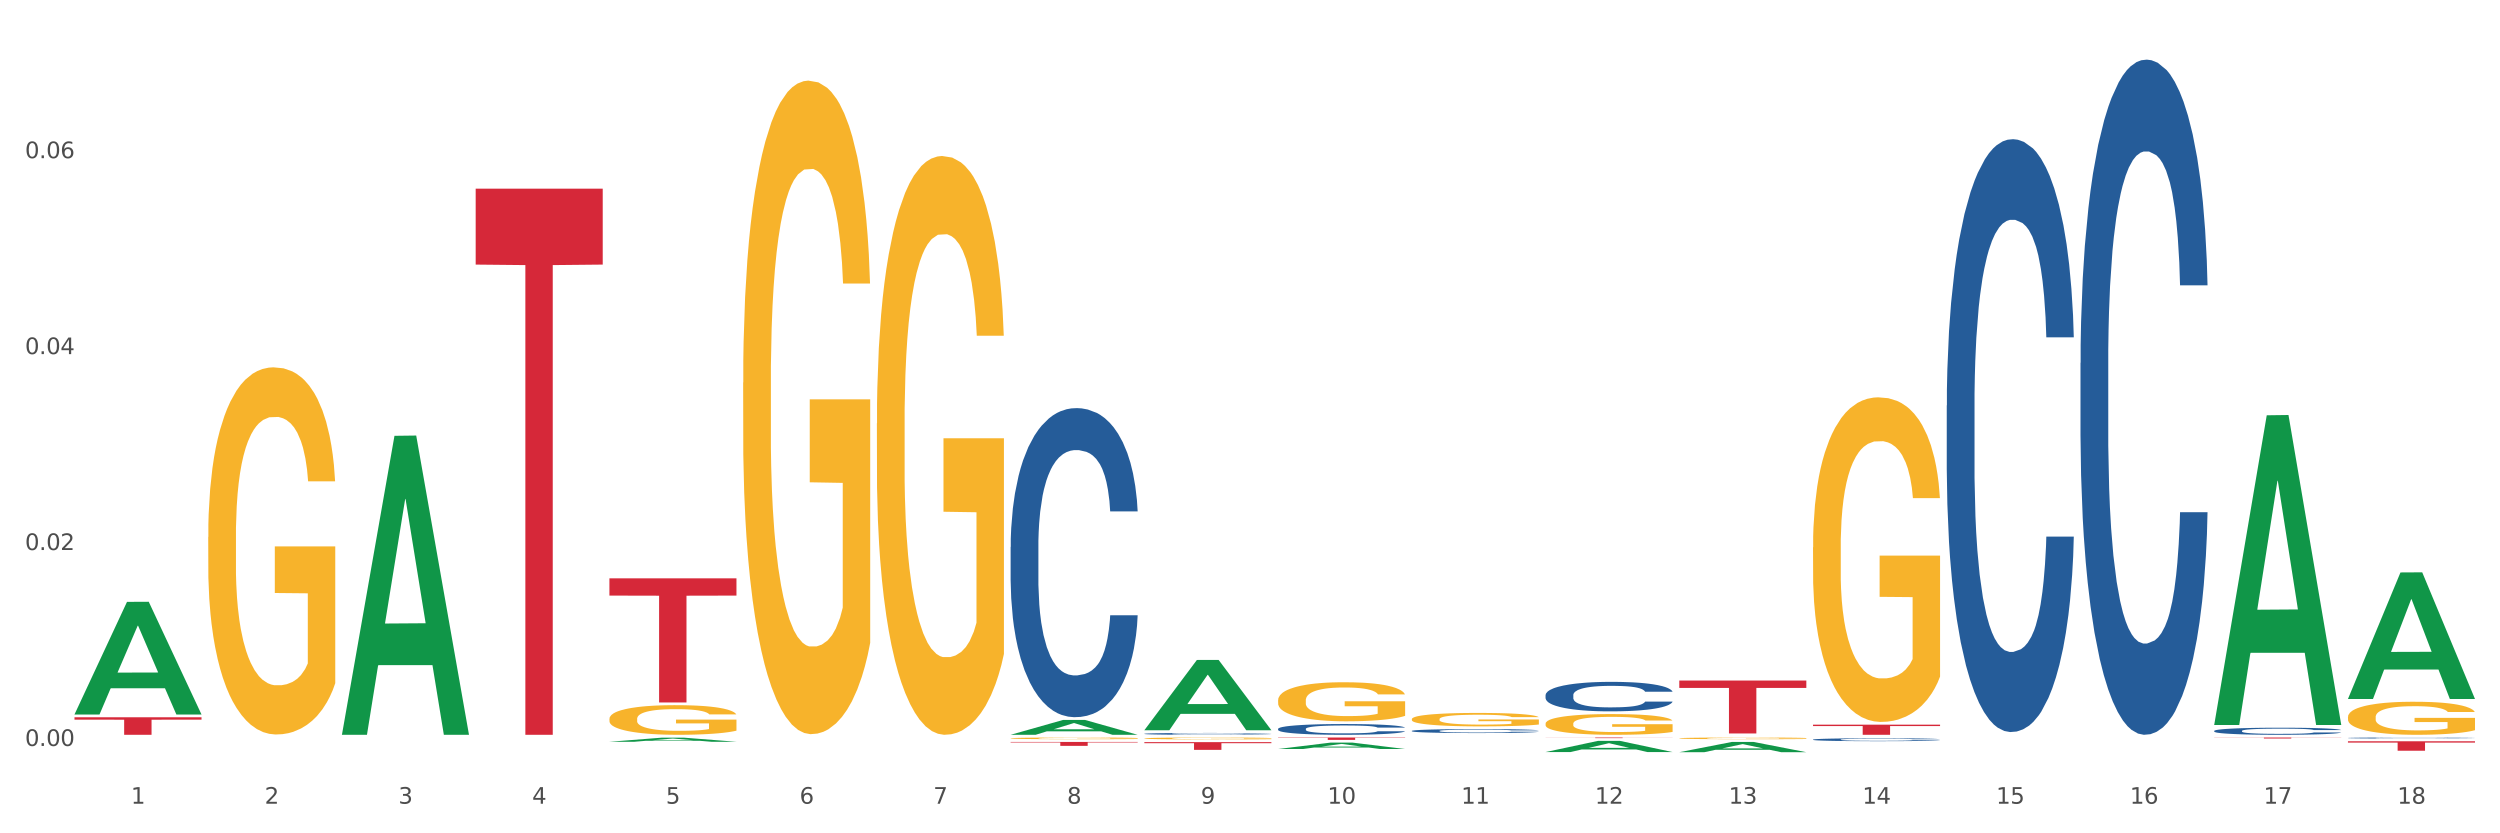<?xml version="1.0" encoding="utf-8" standalone="no"?>
<!DOCTYPE svg PUBLIC "-//W3C//DTD SVG 1.1//EN"
  "http://www.w3.org/Graphics/SVG/1.1/DTD/svg11.dtd">
<svg xmlns:xlink="http://www.w3.org/1999/xlink" width="1080pt" height="360pt" viewBox="0 0 1080 360" xmlns="http://www.w3.org/2000/svg" version="1.1">
 <rect x="0" y="0" width="1080" height="360" fill="#333333" stroke="none"/>
 <defs>
  <style type="text/css">*{stroke-linejoin: round; stroke-linecap: butt}</style>
 </defs>
 <g id="figure_1">
  <g id="patch_1">
   <path d="M 0 360 
L 1080 360 
L 1080 0 
L 0 0 
z
" style="fill: #ffffff; stroke: #ffffff; stroke-linejoin: miter"/>
  </g>
  <g id="axes_1">
   <g id="matplotlib.axis_1">
    <g id="xtick_1">
     <g id="text_1">
      <!-- 1 -->
      <g style="fill: #4d4d4d" transform="translate(56.563 347.204) scale(0.096 -0.096)">
       <defs>
        <path id="DejaVuSans-31" d="M 794 531 
L 1825 531 
L 1825 4091 
L 703 3866 
L 703 4441 
L 1819 4666 
L 2450 4666 
L 2450 531 
L 3481 531 
L 3481 0 
L 794 0 
L 794 531 
z
" transform="scale(0.016)"/>
       </defs>
       <use xlink:href="#DejaVuSans-31"/>
      </g>
     </g>
    </g>
    <g id="xtick_2">
     <g id="text_2">
      <!-- 2 -->
      <g style="fill: #4d4d4d" transform="translate(114.336 347.204) scale(0.096 -0.096)">
       <defs>
        <path id="DejaVuSans-32" d="M 1228 531 
L 3431 531 
L 3431 0 
L 469 0 
L 469 531 
Q 828 903 1448 1529 
Q 2069 2156 2228 2338 
Q 2531 2678 2651 2914 
Q 2772 3150 2772 3378 
Q 2772 3750 2511 3984 
Q 2250 4219 1831 4219 
Q 1534 4219 1204 4116 
Q 875 4013 500 3803 
L 500 4441 
Q 881 4594 1212 4672 
Q 1544 4750 1819 4750 
Q 2544 4750 2975 4387 
Q 3406 4025 3406 3419 
Q 3406 3131 3298 2873 
Q 3191 2616 2906 2266 
Q 2828 2175 2409 1742 
Q 1991 1309 1228 531 
z
" transform="scale(0.016)"/>
       </defs>
       <use xlink:href="#DejaVuSans-32"/>
      </g>
     </g>
    </g>
    <g id="xtick_3">
     <g id="text_3">
      <!-- 3 -->
      <g style="fill: #4d4d4d" transform="translate(172.109 347.204) scale(0.096 -0.096)">
       <defs>
        <path id="DejaVuSans-33" d="M 2597 2516 
Q 3050 2419 3304 2112 
Q 3559 1806 3559 1356 
Q 3559 666 3084 287 
Q 2609 -91 1734 -91 
Q 1441 -91 1130 -33 
Q 819 25 488 141 
L 488 750 
Q 750 597 1062 519 
Q 1375 441 1716 441 
Q 2309 441 2620 675 
Q 2931 909 2931 1356 
Q 2931 1769 2642 2001 
Q 2353 2234 1838 2234 
L 1294 2234 
L 1294 2753 
L 1863 2753 
Q 2328 2753 2575 2939 
Q 2822 3125 2822 3475 
Q 2822 3834 2567 4026 
Q 2313 4219 1838 4219 
Q 1578 4219 1281 4162 
Q 984 4106 628 3988 
L 628 4550 
Q 988 4650 1302 4700 
Q 1616 4750 1894 4750 
Q 2613 4750 3031 4423 
Q 3450 4097 3450 3541 
Q 3450 3153 3228 2886 
Q 3006 2619 2597 2516 
z
" transform="scale(0.016)"/>
       </defs>
       <use xlink:href="#DejaVuSans-33"/>
      </g>
     </g>
    </g>
    <g id="xtick_4">
     <g id="text_4">
      <!-- 4 -->
      <g style="fill: #4d4d4d" transform="translate(229.882 347.204) scale(0.096 -0.096)">
       <defs>
        <path id="DejaVuSans-34" d="M 2419 4116 
L 825 1625 
L 2419 1625 
L 2419 4116 
z
M 2253 4666 
L 3047 4666 
L 3047 1625 
L 3713 1625 
L 3713 1100 
L 3047 1100 
L 3047 0 
L 2419 0 
L 2419 1100 
L 313 1100 
L 313 1709 
L 2253 4666 
z
" transform="scale(0.016)"/>
       </defs>
       <use xlink:href="#DejaVuSans-34"/>
      </g>
     </g>
    </g>
    <g id="xtick_5">
     <g id="text_5">
      <!-- 5 -->
      <g style="fill: #4d4d4d" transform="translate(287.655 347.204) scale(0.096 -0.096)">
       <defs>
        <path id="DejaVuSans-35" d="M 691 4666 
L 3169 4666 
L 3169 4134 
L 1269 4134 
L 1269 2991 
Q 1406 3038 1543 3061 
Q 1681 3084 1819 3084 
Q 2600 3084 3056 2656 
Q 3513 2228 3513 1497 
Q 3513 744 3044 326 
Q 2575 -91 1722 -91 
Q 1428 -91 1123 -41 
Q 819 9 494 109 
L 494 744 
Q 775 591 1075 516 
Q 1375 441 1709 441 
Q 2250 441 2565 725 
Q 2881 1009 2881 1497 
Q 2881 1984 2565 2268 
Q 2250 2553 1709 2553 
Q 1456 2553 1204 2497 
Q 953 2441 691 2322 
L 691 4666 
z
" transform="scale(0.016)"/>
       </defs>
       <use xlink:href="#DejaVuSans-35"/>
      </g>
     </g>
    </g>
    <g id="xtick_6">
     <g id="text_6">
      <!-- 6 -->
      <g style="fill: #4d4d4d" transform="translate(345.428 347.204) scale(0.096 -0.096)">
       <defs>
        <path id="DejaVuSans-36" d="M 2113 2584 
Q 1688 2584 1439 2293 
Q 1191 2003 1191 1497 
Q 1191 994 1439 701 
Q 1688 409 2113 409 
Q 2538 409 2786 701 
Q 3034 994 3034 1497 
Q 3034 2003 2786 2293 
Q 2538 2584 2113 2584 
z
M 3366 4563 
L 3366 3988 
Q 3128 4100 2886 4159 
Q 2644 4219 2406 4219 
Q 1781 4219 1451 3797 
Q 1122 3375 1075 2522 
Q 1259 2794 1537 2939 
Q 1816 3084 2150 3084 
Q 2853 3084 3261 2657 
Q 3669 2231 3669 1497 
Q 3669 778 3244 343 
Q 2819 -91 2113 -91 
Q 1303 -91 875 529 
Q 447 1150 447 2328 
Q 447 3434 972 4092 
Q 1497 4750 2381 4750 
Q 2619 4750 2861 4703 
Q 3103 4656 3366 4563 
z
" transform="scale(0.016)"/>
       </defs>
       <use xlink:href="#DejaVuSans-36"/>
      </g>
     </g>
    </g>
    <g id="xtick_7">
     <g id="text_7">
      <!-- 7 -->
      <g style="fill: #4d4d4d" transform="translate(403.201 347.204) scale(0.096 -0.096)">
       <defs>
        <path id="DejaVuSans-37" d="M 525 4666 
L 3525 4666 
L 3525 4397 
L 1831 0 
L 1172 0 
L 2766 4134 
L 525 4134 
L 525 4666 
z
" transform="scale(0.016)"/>
       </defs>
       <use xlink:href="#DejaVuSans-37"/>
      </g>
     </g>
    </g>
    <g id="xtick_8">
     <g id="text_8">
      <!-- 8 -->
      <g style="fill: #4d4d4d" transform="translate(460.974 347.204) scale(0.096 -0.096)">
       <defs>
        <path id="DejaVuSans-38" d="M 2034 2216 
Q 1584 2216 1326 1975 
Q 1069 1734 1069 1313 
Q 1069 891 1326 650 
Q 1584 409 2034 409 
Q 2484 409 2743 651 
Q 3003 894 3003 1313 
Q 3003 1734 2745 1975 
Q 2488 2216 2034 2216 
z
M 1403 2484 
Q 997 2584 770 2862 
Q 544 3141 544 3541 
Q 544 4100 942 4425 
Q 1341 4750 2034 4750 
Q 2731 4750 3128 4425 
Q 3525 4100 3525 3541 
Q 3525 3141 3298 2862 
Q 3072 2584 2669 2484 
Q 3125 2378 3379 2068 
Q 3634 1759 3634 1313 
Q 3634 634 3220 271 
Q 2806 -91 2034 -91 
Q 1263 -91 848 271 
Q 434 634 434 1313 
Q 434 1759 690 2068 
Q 947 2378 1403 2484 
z
M 1172 3481 
Q 1172 3119 1398 2916 
Q 1625 2713 2034 2713 
Q 2441 2713 2670 2916 
Q 2900 3119 2900 3481 
Q 2900 3844 2670 4047 
Q 2441 4250 2034 4250 
Q 1625 4250 1398 4047 
Q 1172 3844 1172 3481 
z
" transform="scale(0.016)"/>
       </defs>
       <use xlink:href="#DejaVuSans-38"/>
      </g>
     </g>
    </g>
    <g id="xtick_9">
     <g id="text_9">
      <!-- 9 -->
      <g style="fill: #4d4d4d" transform="translate(518.747 347.204) scale(0.096 -0.096)">
       <defs>
        <path id="DejaVuSans-39" d="M 703 97 
L 703 672 
Q 941 559 1184 500 
Q 1428 441 1663 441 
Q 2288 441 2617 861 
Q 2947 1281 2994 2138 
Q 2813 1869 2534 1725 
Q 2256 1581 1919 1581 
Q 1219 1581 811 2004 
Q 403 2428 403 3163 
Q 403 3881 828 4315 
Q 1253 4750 1959 4750 
Q 2769 4750 3195 4129 
Q 3622 3509 3622 2328 
Q 3622 1225 3098 567 
Q 2575 -91 1691 -91 
Q 1453 -91 1209 -44 
Q 966 3 703 97 
z
M 1959 2075 
Q 2384 2075 2632 2365 
Q 2881 2656 2881 3163 
Q 2881 3666 2632 3958 
Q 2384 4250 1959 4250 
Q 1534 4250 1286 3958 
Q 1038 3666 1038 3163 
Q 1038 2656 1286 2365 
Q 1534 2075 1959 2075 
z
" transform="scale(0.016)"/>
       </defs>
       <use xlink:href="#DejaVuSans-39"/>
      </g>
     </g>
    </g>
    <g id="xtick_10">
     <g id="text_10">
      <!-- 10 -->
      <g style="fill: #4d4d4d" transform="translate(573.466 347.204) scale(0.096 -0.096)">
       <defs>
        <path id="DejaVuSans-30" d="M 2034 4250 
Q 1547 4250 1301 3770 
Q 1056 3291 1056 2328 
Q 1056 1369 1301 889 
Q 1547 409 2034 409 
Q 2525 409 2770 889 
Q 3016 1369 3016 2328 
Q 3016 3291 2770 3770 
Q 2525 4250 2034 4250 
z
M 2034 4750 
Q 2819 4750 3233 4129 
Q 3647 3509 3647 2328 
Q 3647 1150 3233 529 
Q 2819 -91 2034 -91 
Q 1250 -91 836 529 
Q 422 1150 422 2328 
Q 422 3509 836 4129 
Q 1250 4750 2034 4750 
z
" transform="scale(0.016)"/>
       </defs>
       <use xlink:href="#DejaVuSans-31"/>
       <use xlink:href="#DejaVuSans-30" transform="translate(63.623 0)"/>
      </g>
     </g>
    </g>
    <g id="xtick_11">
     <g id="text_11">
      <!-- 11 -->
      <g style="fill: #4d4d4d" transform="translate(631.239 347.204) scale(0.096 -0.096)">
       <use xlink:href="#DejaVuSans-31"/>
       <use xlink:href="#DejaVuSans-31" transform="translate(63.623 0)"/>
      </g>
     </g>
    </g>
    <g id="xtick_12">
     <g id="text_12">
      <!-- 12 -->
      <g style="fill: #4d4d4d" transform="translate(689.012 347.204) scale(0.096 -0.096)">
       <use xlink:href="#DejaVuSans-31"/>
       <use xlink:href="#DejaVuSans-32" transform="translate(63.623 0)"/>
      </g>
     </g>
    </g>
    <g id="xtick_13">
     <g id="text_13">
      <!-- 13 -->
      <g style="fill: #4d4d4d" transform="translate(746.785 347.204) scale(0.096 -0.096)">
       <use xlink:href="#DejaVuSans-31"/>
       <use xlink:href="#DejaVuSans-33" transform="translate(63.623 0)"/>
      </g>
     </g>
    </g>
    <g id="xtick_14">
     <g id="text_14">
      <!-- 14 -->
      <g style="fill: #4d4d4d" transform="translate(804.558 347.204) scale(0.096 -0.096)">
       <use xlink:href="#DejaVuSans-31"/>
       <use xlink:href="#DejaVuSans-34" transform="translate(63.623 0)"/>
      </g>
     </g>
    </g>
    <g id="xtick_15">
     <g id="text_15">
      <!-- 15 -->
      <g style="fill: #4d4d4d" transform="translate(862.331 347.204) scale(0.096 -0.096)">
       <use xlink:href="#DejaVuSans-31"/>
       <use xlink:href="#DejaVuSans-35" transform="translate(63.623 0)"/>
      </g>
     </g>
    </g>
    <g id="xtick_16">
     <g id="text_16">
      <!-- 16 -->
      <g style="fill: #4d4d4d" transform="translate(920.104 347.204) scale(0.096 -0.096)">
       <use xlink:href="#DejaVuSans-31"/>
       <use xlink:href="#DejaVuSans-36" transform="translate(63.623 0)"/>
      </g>
     </g>
    </g>
    <g id="xtick_17">
     <g id="text_17">
      <!-- 17 -->
      <g style="fill: #4d4d4d" transform="translate(977.877 347.204) scale(0.096 -0.096)">
       <use xlink:href="#DejaVuSans-31"/>
       <use xlink:href="#DejaVuSans-37" transform="translate(63.623 0)"/>
      </g>
     </g>
    </g>
    <g id="xtick_18">
     <g id="text_18">
      <!-- 18 -->
      <g style="fill: #4d4d4d" transform="translate(1035.65 347.204) scale(0.096 -0.096)">
       <use xlink:href="#DejaVuSans-31"/>
       <use xlink:href="#DejaVuSans-38" transform="translate(63.623 0)"/>
      </g>
     </g>
    </g>
    <g id="xtick_19"/>
    <g id="xtick_20"/>
    <g id="xtick_21"/>
    <g id="xtick_22"/>
    <g id="xtick_23"/>
    <g id="xtick_24"/>
    <g id="xtick_25"/>
    <g id="xtick_26"/>
    <g id="xtick_27"/>
    <g id="xtick_28"/>
    <g id="xtick_29"/>
    <g id="xtick_30"/>
    <g id="xtick_31"/>
    <g id="xtick_32"/>
    <g id="xtick_33"/>
    <g id="xtick_34"/>
    <g id="xtick_35"/>
   </g>
   <g id="matplotlib.axis_2">
    <g id="ytick_1">
     <g id="text_19">
      <!-- 0.00 -->
      <g style="fill: #4d4d4d" transform="translate(10.8 322.253) scale(0.096 -0.096)">
       <defs>
        <path id="DejaVuSans-2e" d="M 684 794 
L 1344 794 
L 1344 0 
L 684 0 
L 684 794 
z
" transform="scale(0.016)"/>
       </defs>
       <use xlink:href="#DejaVuSans-30"/>
       <use xlink:href="#DejaVuSans-2e" transform="translate(63.623 0)"/>
       <use xlink:href="#DejaVuSans-30" transform="translate(95.41 0)"/>
       <use xlink:href="#DejaVuSans-30" transform="translate(159.033 0)"/>
      </g>
     </g>
    </g>
    <g id="ytick_2">
     <g id="text_20">
      <!-- 0.02 -->
      <g style="fill: #4d4d4d" transform="translate(10.8 237.614) scale(0.096 -0.096)">
       <use xlink:href="#DejaVuSans-30"/>
       <use xlink:href="#DejaVuSans-2e" transform="translate(63.623 0)"/>
       <use xlink:href="#DejaVuSans-30" transform="translate(95.41 0)"/>
       <use xlink:href="#DejaVuSans-32" transform="translate(159.033 0)"/>
      </g>
     </g>
    </g>
    <g id="ytick_3">
     <g id="text_21">
      <!-- 0.04 -->
      <g style="fill: #4d4d4d" transform="translate(10.8 152.975) scale(0.096 -0.096)">
       <use xlink:href="#DejaVuSans-30"/>
       <use xlink:href="#DejaVuSans-2e" transform="translate(63.623 0)"/>
       <use xlink:href="#DejaVuSans-30" transform="translate(95.41 0)"/>
       <use xlink:href="#DejaVuSans-34" transform="translate(159.033 0)"/>
      </g>
     </g>
    </g>
    <g id="ytick_4">
     <g id="text_22">
      <!-- 0.06 -->
      <g style="fill: #4d4d4d" transform="translate(10.8 68.335) scale(0.096 -0.096)">
       <use xlink:href="#DejaVuSans-30"/>
       <use xlink:href="#DejaVuSans-2e" transform="translate(63.623 0)"/>
       <use xlink:href="#DejaVuSans-30" transform="translate(95.41 0)"/>
       <use xlink:href="#DejaVuSans-36" transform="translate(159.033 0)"/>
      </g>
     </g>
    </g>
    <g id="ytick_5"/>
    <g id="ytick_6"/>
    <g id="ytick_7"/>
    <g id="ytick_8"/>
   </g>
   <g id="PolyCollection_1">
    <path d="M 32.175 308.589 
L 32.232 308.543 
L 54.864 260.007 
L 64.257 259.961 
L 87.059 308.68 
L 76.196 308.68 
L 71.273 297.335 
L 47.905 297.335 
L 47.735 297.518 
L 42.982 308.68 
L 32.175 308.68 
L 32.175 308.589 
L 50.847 290.565 
L 68.331 290.519 
L 59.674 270.345 
L 59.561 270.254 
L 59.447 270.391 
L 50.79 290.519 
L 50.847 290.565 
L 32.175 308.589 
z
" clip-path="url(#pe58655c3a4)" style="fill: #109648"/>
    <path d="M 783.224 313.049 
L 838.108 313.049 
L 838.108 313.659 
L 816.519 313.663 
L 816.519 317.435 
L 804.683 317.435 
L 804.683 313.663 
L 783.224 313.659 
L 783.224 313.053 
L 783.224 313.049 
z
" clip-path="url(#pe58655c3a4)" style="fill: #d62839"/>
    <path d="M 725.451 294.002 
L 780.335 294.002 
L 780.335 297.177 
L 758.746 297.198 
L 758.746 316.85 
L 746.91 316.85 
L 746.91 297.198 
L 725.451 297.177 
L 725.451 294.023 
L 725.451 294.002 
z
" clip-path="url(#pe58655c3a4)" style="fill: #d62839"/>
    <path d="M 667.678 318.606 
L 722.562 318.606 
L 722.562 318.644 
L 700.973 318.644 
L 700.973 318.876 
L 689.137 318.876 
L 689.137 318.644 
L 667.678 318.644 
L 667.678 318.606 
L 667.678 318.606 
z
" clip-path="url(#pe58655c3a4)" style="fill: #d62839"/>
    <path d="M 552.132 318.606 
L 607.016 318.606 
L 607.016 318.749 
L 585.427 318.749 
L 585.427 319.63 
L 573.591 319.63 
L 573.591 318.749 
L 552.132 318.749 
L 552.132 318.607 
L 552.132 318.606 
z
" clip-path="url(#pe58655c3a4)" style="fill: #d62839"/>
    <path d="M 494.359 320.607 
L 549.243 320.607 
L 549.243 321.071 
L 527.654 321.074 
L 527.654 323.943 
L 515.818 323.943 
L 515.818 321.074 
L 494.359 321.071 
L 494.359 320.61 
L 494.359 320.607 
z
" clip-path="url(#pe58655c3a4)" style="fill: #d62839"/>
    <path d="M 436.586 320.518 
L 491.47 320.518 
L 491.47 320.754 
L 469.881 320.756 
L 469.881 322.217 
L 458.045 322.217 
L 458.045 320.756 
L 436.586 320.754 
L 436.586 320.52 
L 436.586 320.518 
z
" clip-path="url(#pe58655c3a4)" style="fill: #d62839"/>
    <path d="M 263.267 249.844 
L 318.151 249.844 
L 318.151 257.294 
L 296.562 257.345 
L 296.562 303.458 
L 284.726 303.458 
L 284.726 257.345 
L 263.267 257.294 
L 263.267 249.894 
L 263.267 249.844 
z
" clip-path="url(#pe58655c3a4)" style="fill: #d62839"/>
    <path d="M 205.494 81.517 
L 260.378 81.517 
L 260.378 114.302 
L 238.789 114.523 
L 238.789 317.435 
L 226.953 317.435 
L 226.953 114.523 
L 205.494 114.302 
L 205.494 81.739 
L 205.494 81.517 
z
" clip-path="url(#pe58655c3a4)" style="fill: #d62839"/>
    <path d="M 32.175 309.852 
L 87.059 309.852 
L 87.059 310.905 
L 65.47 310.912 
L 65.47 317.435 
L 53.635 317.435 
L 53.635 310.912 
L 32.175 310.905 
L 32.175 309.859 
L 32.175 309.852 
z
" clip-path="url(#pe58655c3a4)" style="fill: #d62839"/>
    <path d="M 552.132 314.871 
L 552.197 314.867 
L 552.197 314.748 
L 552.391 314.586 
L 553.105 314.288 
L 554.013 314.063 
L 555.57 313.799 
L 556.414 313.689 
L 557.516 313.566 
L 559.787 313.366 
L 562.382 313.196 
L 564.199 313.102 
L 565.561 313.043 
L 568.61 312.936 
L 570.362 312.89 
L 572.178 312.851 
L 573.735 312.826 
L 576.33 312.796 
L 578.406 312.783 
L 580.807 312.779 
L 582.818 312.783 
L 585.478 312.8 
L 589.37 312.851 
L 590.862 312.881 
L 592.873 312.932 
L 594.949 313 
L 596.636 313.068 
L 598.582 313.166 
L 600.594 313.293 
L 602.54 313.455 
L 603.902 313.604 
L 605.005 313.761 
L 605.978 313.953 
L 606.692 314.161 
L 607.016 314.335 
L 595.144 314.335 
L 594.82 314.178 
L 594.171 314.008 
L 593.522 313.893 
L 592.809 313.799 
L 591.706 313.693 
L 590.733 313.625 
L 589.111 313.544 
L 587.619 313.493 
L 586.386 313.464 
L 584.894 313.438 
L 581.715 313.413 
L 579.444 313.413 
L 578.017 313.421 
L 576.265 313.442 
L 574.773 313.472 
L 573.022 313.523 
L 571.659 313.578 
L 570.297 313.651 
L 569.518 313.702 
L 568.351 313.795 
L 567.572 313.872 
L 566.534 314.004 
L 565.95 314.097 
L 564.912 314.339 
L 564.458 314.518 
L 564.263 314.641 
L 564.134 314.777 
L 564.134 315.441 
L 564.523 315.738 
L 564.847 315.866 
L 565.366 316.01 
L 566.339 316.198 
L 567.767 316.38 
L 569.259 316.512 
L 570.491 316.593 
L 571.659 316.652 
L 572.827 316.699 
L 574.254 316.742 
L 575.422 316.767 
L 577.174 316.793 
L 579.25 316.806 
L 580.871 316.806 
L 584.18 316.784 
L 585.672 316.763 
L 587.1 316.733 
L 588.657 316.686 
L 589.889 316.635 
L 590.603 316.597 
L 591.771 316.516 
L 592.679 316.431 
L 593.457 316.334 
L 593.976 316.249 
L 594.56 316.121 
L 595.014 315.976 
L 595.144 315.9 
L 607.016 315.9 
L 606.757 316.053 
L 606.303 316.202 
L 605.394 316.402 
L 604.681 316.516 
L 603.578 316.657 
L 602.41 316.776 
L 600.788 316.908 
L 599.296 317.005 
L 597.739 317.09 
L 596.052 317.167 
L 593.003 317.273 
L 591.9 317.303 
L 589.565 317.354 
L 587.748 317.384 
L 585.088 317.414 
L 582.364 317.431 
L 579.509 317.435 
L 576.979 317.426 
L 574.189 317.401 
L 572.438 317.375 
L 570.491 317.337 
L 568.221 317.278 
L 566.08 317.205 
L 564.069 317.12 
L 562.187 317.022 
L 560.436 316.912 
L 558.165 316.729 
L 556.478 316.55 
L 555.246 316.385 
L 554.402 316.244 
L 553.559 316.066 
L 553.105 315.942 
L 552.391 315.645 
L 552.132 315.368 
L 552.132 314.871 
z
" clip-path="url(#pe58655c3a4)" style="fill: #255c99"/>
    <path d="M 1014.316 309.753 
L 1014.38 309.74 
L 1014.38 309.27 
L 1014.51 308.866 
L 1015.158 307.888 
L 1016.13 307.079 
L 1016.843 306.649 
L 1017.556 306.297 
L 1018.398 305.945 
L 1019.435 305.58 
L 1021.314 305.045 
L 1022.48 304.771 
L 1023.906 304.484 
L 1026.498 304.067 
L 1028.377 303.832 
L 1030.321 303.636 
L 1033.496 303.402 
L 1035.57 303.297 
L 1037.773 303.219 
L 1040.429 303.167 
L 1042.438 303.154 
L 1046.845 303.193 
L 1050.603 303.31 
L 1052.417 303.402 
L 1054.75 303.558 
L 1055.981 303.662 
L 1057.99 303.871 
L 1060.063 304.145 
L 1061.489 304.38 
L 1063.627 304.823 
L 1065.247 305.267 
L 1066.738 305.814 
L 1067.515 306.193 
L 1068.098 306.545 
L 1068.617 306.949 
L 1069.135 307.588 
L 1057.471 307.588 
L 1057.018 307.132 
L 1056.305 306.701 
L 1055.268 306.284 
L 1054.361 306.023 
L 1052.806 305.697 
L 1051.38 305.488 
L 1049.89 305.332 
L 1048.076 305.201 
L 1046.65 305.136 
L 1044.641 305.084 
L 1040.689 305.097 
L 1038.032 305.201 
L 1036.218 305.332 
L 1035.051 305.449 
L 1034.014 305.58 
L 1032.848 305.762 
L 1031.487 306.036 
L 1030.515 306.284 
L 1029.543 306.597 
L 1028.766 306.91 
L 1028.053 307.275 
L 1027.47 307.666 
L 1027.016 308.071 
L 1026.627 308.566 
L 1026.303 309.388 
L 1026.303 311.175 
L 1026.433 311.579 
L 1026.757 312.114 
L 1027.146 312.518 
L 1027.794 313.001 
L 1028.377 313.327 
L 1029.479 313.796 
L 1030.71 314.187 
L 1031.682 314.435 
L 1032.654 314.644 
L 1034.338 314.931 
L 1036.218 315.166 
L 1037.838 315.309 
L 1040.041 315.439 
L 1041.531 315.492 
L 1042.827 315.518 
L 1046.002 315.518 
L 1048.27 315.479 
L 1050.797 315.387 
L 1052.741 315.27 
L 1054.361 315.126 
L 1056.176 314.892 
L 1057.342 314.67 
L 1057.342 311.944 
L 1043.086 311.931 
L 1043.086 310.118 
L 1069.2 310.118 
L 1069.2 315.439 
L 1068.098 315.713 
L 1066.867 315.961 
L 1065.571 316.183 
L 1063.627 316.457 
L 1061.295 316.718 
L 1059.221 316.9 
L 1057.018 317.057 
L 1054.426 317.2 
L 1051.056 317.33 
L 1048.983 317.383 
L 1046.391 317.422 
L 1043.345 317.435 
L 1040.689 317.409 
L 1038.097 317.344 
L 1035.375 317.226 
L 1032.718 317.057 
L 1030.71 316.887 
L 1028.701 316.678 
L 1026.563 316.405 
L 1024.878 316.144 
L 1023.582 315.909 
L 1022.156 315.609 
L 1020.601 315.218 
L 1019.435 314.866 
L 1018.398 314.5 
L 1017.296 314.031 
L 1016.519 313.627 
L 1015.741 313.118 
L 1015.288 312.74 
L 1014.769 312.153 
L 1014.38 311.331 
L 1014.316 309.753 
z
" clip-path="url(#pe58655c3a4)" style="fill: #f7b32b"/>
    <path d="M 783.224 236.444 
L 783.289 236.316 
L 783.289 231.705 
L 783.418 227.735 
L 784.066 218.13 
L 785.038 210.189 
L 785.751 205.963 
L 786.464 202.505 
L 787.306 199.047 
L 788.343 195.461 
L 790.222 190.21 
L 791.388 187.521 
L 792.814 184.703 
L 795.406 180.605 
L 797.285 178.299 
L 799.229 176.378 
L 802.404 174.073 
L 804.478 173.048 
L 806.681 172.28 
L 809.338 171.768 
L 811.346 171.64 
L 815.753 172.024 
L 819.511 173.177 
L 821.325 174.073 
L 823.658 175.61 
L 824.889 176.634 
L 826.898 178.684 
L 828.971 181.373 
L 830.397 183.678 
L 832.535 188.033 
L 834.155 192.387 
L 835.646 197.766 
L 836.423 201.48 
L 837.007 204.938 
L 837.525 208.908 
L 838.043 215.184 
L 826.38 215.184 
L 825.926 210.701 
L 825.213 206.475 
L 824.176 202.377 
L 823.269 199.815 
L 821.714 196.614 
L 820.288 194.564 
L 818.798 193.028 
L 816.984 191.747 
L 815.558 191.107 
L 813.549 190.594 
L 809.597 190.722 
L 806.94 191.747 
L 805.126 193.028 
L 803.959 194.18 
L 802.922 195.461 
L 801.756 197.254 
L 800.395 199.943 
L 799.423 202.377 
L 798.451 205.451 
L 797.674 208.524 
L 796.961 212.11 
L 796.378 215.952 
L 795.924 219.923 
L 795.535 224.789 
L 795.211 232.858 
L 795.211 250.404 
L 795.341 254.374 
L 795.665 259.625 
L 796.054 263.595 
L 796.702 268.334 
L 797.285 271.535 
L 798.387 276.146 
L 799.618 279.988 
L 800.59 282.421 
L 801.562 284.47 
L 803.246 287.288 
L 805.126 289.593 
L 806.746 291.002 
L 808.949 292.283 
L 810.439 292.795 
L 811.735 293.051 
L 814.91 293.051 
L 817.178 292.667 
L 819.705 291.771 
L 821.649 290.618 
L 823.269 289.209 
L 825.084 286.904 
L 826.25 284.727 
L 826.25 257.96 
L 811.994 257.832 
L 811.994 240.03 
L 838.108 240.03 
L 838.108 292.283 
L 837.007 294.972 
L 835.775 297.406 
L 834.479 299.583 
L 832.535 302.272 
L 830.203 304.834 
L 828.129 306.627 
L 825.926 308.164 
L 823.334 309.572 
L 819.964 310.853 
L 817.891 311.365 
L 815.299 311.75 
L 812.253 311.878 
L 809.597 311.622 
L 807.005 310.981 
L 804.283 309.829 
L 801.627 308.164 
L 799.618 306.499 
L 797.609 304.45 
L 795.471 301.76 
L 793.786 299.199 
L 792.49 296.893 
L 791.064 293.948 
L 789.509 290.106 
L 788.343 286.648 
L 787.306 283.062 
L 786.204 278.451 
L 785.427 274.481 
L 784.649 269.486 
L 784.196 265.772 
L 783.677 260.009 
L 783.289 251.94 
L 783.224 236.444 
z
" clip-path="url(#pe58655c3a4)" style="fill: #f7b32b"/>
    <path d="M 725.451 318.949 
L 725.516 318.948 
L 725.516 318.924 
L 725.645 318.903 
L 726.293 318.852 
L 727.265 318.81 
L 727.978 318.788 
L 728.691 318.769 
L 729.533 318.751 
L 730.57 318.732 
L 732.449 318.704 
L 733.615 318.69 
L 735.041 318.675 
L 737.633 318.654 
L 739.512 318.641 
L 741.456 318.631 
L 744.631 318.619 
L 746.705 318.614 
L 748.908 318.61 
L 751.565 318.607 
L 753.573 318.606 
L 757.98 318.608 
L 761.738 318.614 
L 763.552 318.619 
L 765.885 318.627 
L 767.116 318.633 
L 769.125 318.643 
L 771.199 318.658 
L 772.624 318.67 
L 774.762 318.693 
L 776.382 318.716 
L 777.873 318.744 
L 778.65 318.764 
L 779.234 318.782 
L 779.752 318.803 
L 780.27 318.836 
L 768.607 318.836 
L 768.153 318.813 
L 767.44 318.79 
L 766.403 318.769 
L 765.496 318.755 
L 763.941 318.738 
L 762.516 318.727 
L 761.025 318.719 
L 759.211 318.713 
L 757.785 318.709 
L 755.776 318.706 
L 751.824 318.707 
L 749.167 318.713 
L 747.353 318.719 
L 746.186 318.725 
L 745.15 318.732 
L 743.983 318.742 
L 742.622 318.756 
L 741.65 318.769 
L 740.678 318.785 
L 739.901 318.801 
L 739.188 318.82 
L 738.605 318.841 
L 738.151 318.862 
L 737.762 318.887 
L 737.438 318.93 
L 737.438 319.023 
L 737.568 319.044 
L 737.892 319.071 
L 738.281 319.092 
L 738.929 319.118 
L 739.512 319.134 
L 740.614 319.159 
L 741.845 319.179 
L 742.817 319.192 
L 743.789 319.203 
L 745.474 319.218 
L 747.353 319.23 
L 748.973 319.237 
L 751.176 319.244 
L 752.666 319.247 
L 753.962 319.248 
L 757.137 319.248 
L 759.405 319.246 
L 761.932 319.241 
L 763.876 319.235 
L 765.496 319.228 
L 767.311 319.216 
L 768.477 319.204 
L 768.477 319.063 
L 754.221 319.062 
L 754.221 318.968 
L 780.335 318.968 
L 780.335 319.244 
L 779.234 319.258 
L 778.002 319.271 
L 776.706 319.283 
L 774.762 319.297 
L 772.43 319.311 
L 770.356 319.32 
L 768.153 319.328 
L 765.561 319.336 
L 762.192 319.342 
L 760.118 319.345 
L 757.526 319.347 
L 754.48 319.348 
L 751.824 319.346 
L 749.232 319.343 
L 746.51 319.337 
L 743.854 319.328 
L 741.845 319.319 
L 739.836 319.309 
L 737.698 319.294 
L 736.013 319.281 
L 734.717 319.269 
L 733.291 319.253 
L 731.736 319.233 
L 730.57 319.214 
L 729.533 319.195 
L 728.431 319.171 
L 727.654 319.15 
L 726.876 319.124 
L 726.423 319.104 
L 725.904 319.074 
L 725.516 319.031 
L 725.451 318.949 
z
" clip-path="url(#pe58655c3a4)" style="fill: #f7b32b"/>
    <path d="M 667.678 312.618 
L 667.743 312.61 
L 667.743 312.315 
L 667.872 312.062 
L 668.52 311.448 
L 669.492 310.941 
L 670.205 310.671 
L 670.918 310.451 
L 671.76 310.23 
L 672.797 310.001 
L 674.676 309.665 
L 675.842 309.494 
L 677.268 309.314 
L 679.86 309.052 
L 681.739 308.905 
L 683.683 308.782 
L 686.858 308.635 
L 688.932 308.57 
L 691.135 308.52 
L 693.792 308.488 
L 695.8 308.48 
L 700.207 308.504 
L 703.965 308.578 
L 705.779 308.635 
L 708.112 308.733 
L 709.343 308.799 
L 711.352 308.929 
L 713.426 309.101 
L 714.851 309.248 
L 716.989 309.526 
L 718.609 309.804 
L 720.1 310.148 
L 720.877 310.385 
L 721.461 310.606 
L 721.979 310.859 
L 722.497 311.26 
L 710.834 311.26 
L 710.38 310.974 
L 709.667 310.704 
L 708.63 310.442 
L 707.723 310.279 
L 706.168 310.074 
L 704.743 309.943 
L 703.252 309.845 
L 701.438 309.764 
L 700.012 309.723 
L 698.003 309.69 
L 694.051 309.698 
L 691.394 309.764 
L 689.58 309.845 
L 688.413 309.919 
L 687.377 310.001 
L 686.21 310.115 
L 684.849 310.287 
L 683.877 310.442 
L 682.905 310.639 
L 682.128 310.835 
L 681.415 311.064 
L 680.832 311.309 
L 680.378 311.563 
L 679.99 311.874 
L 679.666 312.389 
L 679.666 313.509 
L 679.795 313.763 
L 680.119 314.098 
L 680.508 314.352 
L 681.156 314.654 
L 681.739 314.859 
L 682.841 315.153 
L 684.072 315.398 
L 685.044 315.554 
L 686.016 315.685 
L 687.701 315.865 
L 689.58 316.012 
L 691.2 316.102 
L 693.403 316.184 
L 694.893 316.216 
L 696.189 316.233 
L 699.364 316.233 
L 701.632 316.208 
L 704.159 316.151 
L 706.103 316.077 
L 707.723 315.987 
L 709.538 315.84 
L 710.704 315.701 
L 710.704 313.992 
L 696.448 313.984 
L 696.448 312.847 
L 722.562 312.847 
L 722.562 316.184 
L 721.461 316.355 
L 720.229 316.511 
L 718.933 316.65 
L 716.989 316.821 
L 714.657 316.985 
L 712.583 317.1 
L 710.38 317.198 
L 707.788 317.288 
L 704.419 317.369 
L 702.345 317.402 
L 699.753 317.427 
L 696.708 317.435 
L 694.051 317.418 
L 691.459 317.378 
L 688.737 317.304 
L 686.081 317.198 
L 684.072 317.091 
L 682.063 316.96 
L 679.925 316.789 
L 678.24 316.625 
L 676.944 316.478 
L 675.518 316.29 
L 673.963 316.045 
L 672.797 315.824 
L 671.76 315.595 
L 670.659 315.3 
L 669.881 315.047 
L 669.103 314.728 
L 668.65 314.491 
L 668.131 314.123 
L 667.743 313.607 
L 667.678 312.618 
z
" clip-path="url(#pe58655c3a4)" style="fill: #f7b32b"/>
    <path d="M 956.543 318.606 
L 1011.427 318.606 
L 1011.427 318.667 
L 989.837 318.667 
L 989.837 319.041 
L 978.002 319.041 
L 978.002 318.667 
L 956.543 318.667 
L 956.543 318.607 
L 956.543 318.606 
z
" clip-path="url(#pe58655c3a4)" style="fill: #d62839"/>
    <path d="M 609.905 310.673 
L 609.97 310.668 
L 609.97 310.477 
L 610.099 310.312 
L 610.747 309.914 
L 611.719 309.585 
L 612.432 309.409 
L 613.145 309.266 
L 613.987 309.122 
L 615.024 308.974 
L 616.903 308.756 
L 618.069 308.644 
L 619.495 308.528 
L 622.087 308.358 
L 623.966 308.262 
L 625.91 308.182 
L 629.085 308.087 
L 631.159 308.044 
L 633.362 308.012 
L 636.019 307.991 
L 638.027 307.986 
L 642.434 308.002 
L 646.192 308.049 
L 648.006 308.087 
L 650.339 308.15 
L 651.57 308.193 
L 653.579 308.278 
L 655.653 308.389 
L 657.078 308.485 
L 659.216 308.666 
L 660.836 308.846 
L 662.327 309.069 
L 663.104 309.223 
L 663.688 309.367 
L 664.206 309.531 
L 664.724 309.792 
L 653.061 309.792 
L 652.607 309.606 
L 651.894 309.431 
L 650.857 309.261 
L 649.95 309.154 
L 648.395 309.022 
L 646.97 308.937 
L 645.479 308.873 
L 643.665 308.82 
L 642.239 308.793 
L 640.231 308.772 
L 636.278 308.777 
L 633.621 308.82 
L 631.807 308.873 
L 630.64 308.921 
L 629.604 308.974 
L 628.437 309.048 
L 627.076 309.16 
L 626.104 309.261 
L 625.132 309.388 
L 624.355 309.516 
L 623.642 309.664 
L 623.059 309.824 
L 622.605 309.988 
L 622.217 310.19 
L 621.893 310.525 
L 621.893 311.252 
L 622.022 311.417 
L 622.346 311.635 
L 622.735 311.8 
L 623.383 311.996 
L 623.966 312.129 
L 625.068 312.32 
L 626.299 312.479 
L 627.271 312.58 
L 628.243 312.665 
L 629.928 312.782 
L 631.807 312.878 
L 633.427 312.936 
L 635.63 312.989 
L 637.12 313.011 
L 638.416 313.021 
L 641.591 313.021 
L 643.859 313.005 
L 646.386 312.968 
L 648.33 312.92 
L 649.95 312.862 
L 651.765 312.766 
L 652.931 312.676 
L 652.931 311.566 
L 638.675 311.561 
L 638.675 310.822 
L 664.789 310.822 
L 664.789 312.989 
L 663.688 313.101 
L 662.456 313.202 
L 661.16 313.292 
L 659.216 313.404 
L 656.884 313.51 
L 654.81 313.584 
L 652.607 313.648 
L 650.015 313.707 
L 646.646 313.76 
L 644.572 313.781 
L 641.98 313.797 
L 638.935 313.802 
L 636.278 313.791 
L 633.686 313.765 
L 630.964 313.717 
L 628.308 313.648 
L 626.299 313.579 
L 624.29 313.494 
L 622.152 313.382 
L 620.467 313.276 
L 619.171 313.181 
L 617.745 313.058 
L 616.19 312.899 
L 615.024 312.756 
L 613.987 312.607 
L 612.886 312.416 
L 612.108 312.251 
L 611.33 312.044 
L 610.877 311.89 
L 610.358 311.651 
L 609.97 311.316 
L 609.905 310.673 
z
" clip-path="url(#pe58655c3a4)" style="fill: #f7b32b"/>
    <path d="M 494.359 318.99 
L 494.424 318.989 
L 494.424 318.961 
L 494.553 318.938 
L 495.201 318.881 
L 496.173 318.834 
L 496.886 318.809 
L 497.599 318.789 
L 498.441 318.768 
L 499.478 318.747 
L 501.357 318.716 
L 502.523 318.7 
L 503.949 318.683 
L 506.541 318.659 
L 508.42 318.646 
L 510.364 318.634 
L 513.539 318.621 
L 515.613 318.615 
L 517.816 318.61 
L 520.473 318.607 
L 522.481 318.606 
L 526.888 318.608 
L 530.646 318.615 
L 532.46 318.621 
L 534.793 318.63 
L 536.024 318.636 
L 538.033 318.648 
L 540.107 318.664 
L 541.532 318.677 
L 543.671 318.703 
L 545.29 318.729 
L 546.781 318.761 
L 547.558 318.783 
L 548.142 318.803 
L 548.66 318.827 
L 549.178 318.864 
L 537.515 318.864 
L 537.061 318.837 
L 536.348 318.812 
L 535.311 318.788 
L 534.404 318.773 
L 532.849 318.754 
L 531.424 318.742 
L 529.933 318.733 
L 528.119 318.725 
L 526.693 318.721 
L 524.685 318.718 
L 520.732 318.719 
L 518.075 318.725 
L 516.261 318.733 
L 515.094 318.74 
L 514.058 318.747 
L 512.891 318.758 
L 511.53 318.774 
L 510.558 318.788 
L 509.586 318.806 
L 508.809 318.824 
L 508.096 318.846 
L 507.513 318.868 
L 507.059 318.892 
L 506.671 318.921 
L 506.347 318.968 
L 506.347 319.072 
L 506.476 319.096 
L 506.8 319.127 
L 507.189 319.15 
L 507.837 319.178 
L 508.42 319.197 
L 509.522 319.224 
L 510.753 319.247 
L 511.725 319.261 
L 512.697 319.274 
L 514.382 319.29 
L 516.261 319.304 
L 517.881 319.312 
L 520.084 319.32 
L 521.574 319.323 
L 522.87 319.324 
L 526.045 319.324 
L 528.313 319.322 
L 530.84 319.317 
L 532.784 319.31 
L 534.404 319.302 
L 536.219 319.288 
L 537.385 319.275 
L 537.385 319.117 
L 523.129 319.116 
L 523.129 319.011 
L 549.243 319.011 
L 549.243 319.32 
L 548.142 319.336 
L 546.91 319.35 
L 545.614 319.363 
L 543.671 319.379 
L 541.338 319.394 
L 539.264 319.405 
L 537.061 319.414 
L 534.469 319.422 
L 531.1 319.43 
L 529.026 319.433 
L 526.434 319.435 
L 523.389 319.436 
L 520.732 319.434 
L 518.14 319.43 
L 515.418 319.424 
L 512.762 319.414 
L 510.753 319.404 
L 508.744 319.392 
L 506.606 319.376 
L 504.921 319.361 
L 503.625 319.347 
L 502.199 319.33 
L 500.644 319.307 
L 499.478 319.286 
L 498.441 319.265 
L 497.34 319.238 
L 496.562 319.214 
L 495.784 319.185 
L 495.331 319.163 
L 494.812 319.129 
L 494.424 319.081 
L 494.359 318.99 
z
" clip-path="url(#pe58655c3a4)" style="fill: #f7b32b"/>
    <path d="M 436.586 318.949 
L 436.651 318.948 
L 436.651 318.924 
L 436.78 318.903 
L 437.428 318.852 
L 438.4 318.81 
L 439.113 318.788 
L 439.826 318.769 
L 440.668 318.751 
L 441.705 318.732 
L 443.584 318.704 
L 444.75 318.69 
L 446.176 318.675 
L 448.768 318.654 
L 450.647 318.641 
L 452.591 318.631 
L 455.766 318.619 
L 457.84 318.614 
L 460.043 318.61 
L 462.7 318.607 
L 464.708 318.606 
L 469.115 318.608 
L 472.873 318.614 
L 474.687 318.619 
L 477.02 318.627 
L 478.251 318.633 
L 480.26 318.643 
L 482.334 318.658 
L 483.759 318.67 
L 485.898 318.693 
L 487.517 318.716 
L 489.008 318.744 
L 489.785 318.764 
L 490.369 318.782 
L 490.887 318.803 
L 491.405 318.836 
L 479.742 318.836 
L 479.288 318.813 
L 478.575 318.79 
L 477.539 318.769 
L 476.631 318.755 
L 475.076 318.738 
L 473.651 318.727 
L 472.16 318.719 
L 470.346 318.712 
L 468.92 318.709 
L 466.912 318.706 
L 462.959 318.707 
L 460.302 318.712 
L 458.488 318.719 
L 457.321 318.725 
L 456.285 318.732 
L 455.118 318.742 
L 453.757 318.756 
L 452.785 318.769 
L 451.814 318.785 
L 451.036 318.801 
L 450.323 318.82 
L 449.74 318.84 
L 449.286 318.861 
L 448.898 318.887 
L 448.574 318.93 
L 448.574 319.022 
L 448.703 319.043 
L 449.027 319.071 
L 449.416 319.092 
L 450.064 319.117 
L 450.647 319.134 
L 451.749 319.158 
L 452.98 319.179 
L 453.952 319.191 
L 454.924 319.202 
L 456.609 319.217 
L 458.488 319.229 
L 460.108 319.237 
L 462.311 319.244 
L 463.801 319.246 
L 465.097 319.248 
L 468.272 319.248 
L 470.54 319.246 
L 473.067 319.241 
L 475.011 319.235 
L 476.631 319.227 
L 478.446 319.215 
L 479.612 319.204 
L 479.612 319.062 
L 465.356 319.062 
L 465.356 318.967 
L 491.47 318.967 
L 491.47 319.244 
L 490.369 319.258 
L 489.137 319.271 
L 487.841 319.282 
L 485.898 319.296 
L 483.565 319.31 
L 481.491 319.319 
L 479.288 319.327 
L 476.696 319.335 
L 473.327 319.342 
L 471.253 319.344 
L 468.661 319.346 
L 465.616 319.347 
L 462.959 319.346 
L 460.367 319.342 
L 457.645 319.336 
L 454.989 319.327 
L 452.98 319.319 
L 450.971 319.308 
L 448.833 319.294 
L 447.148 319.28 
L 445.852 319.268 
L 444.426 319.252 
L 442.871 319.232 
L 441.705 319.214 
L 440.668 319.195 
L 439.567 319.17 
L 438.789 319.149 
L 438.011 319.123 
L 437.558 319.103 
L 437.039 319.073 
L 436.651 319.03 
L 436.586 318.949 
z
" clip-path="url(#pe58655c3a4)" style="fill: #f7b32b"/>
    <path d="M 378.813 182.931 
L 378.878 182.703 
L 378.878 174.482 
L 379.007 167.403 
L 379.655 150.276 
L 380.627 136.118 
L 381.34 128.582 
L 382.053 122.416 
L 382.895 116.251 
L 383.932 109.857 
L 385.811 100.494 
L 386.977 95.698 
L 388.403 90.674 
L 390.995 83.367 
L 392.874 79.256 
L 394.818 75.831 
L 397.993 71.721 
L 400.067 69.894 
L 402.27 68.524 
L 404.927 67.61 
L 406.935 67.382 
L 411.342 68.067 
L 415.1 70.122 
L 416.914 71.721 
L 419.247 74.461 
L 420.478 76.288 
L 422.487 79.942 
L 424.561 84.737 
L 425.986 88.848 
L 428.125 96.612 
L 429.745 104.376 
L 431.235 113.967 
L 432.012 120.589 
L 432.596 126.755 
L 433.114 133.834 
L 433.632 145.024 
L 421.969 145.024 
L 421.515 137.031 
L 420.802 129.495 
L 419.766 122.188 
L 418.858 117.621 
L 417.303 111.912 
L 415.878 108.258 
L 414.387 105.518 
L 412.573 103.234 
L 411.147 102.092 
L 409.139 101.179 
L 405.186 101.407 
L 402.529 103.234 
L 400.715 105.518 
L 399.548 107.573 
L 398.512 109.857 
L 397.345 113.054 
L 395.984 117.849 
L 395.013 122.188 
L 394.041 127.669 
L 393.263 133.149 
L 392.55 139.543 
L 391.967 146.394 
L 391.513 153.473 
L 391.125 162.151 
L 390.801 176.537 
L 390.801 207.823 
L 390.93 214.902 
L 391.254 224.264 
L 391.643 231.344 
L 392.291 239.793 
L 392.874 245.502 
L 393.976 253.723 
L 395.207 260.573 
L 396.179 264.912 
L 397.151 268.566 
L 398.836 273.59 
L 400.715 277.7 
L 402.335 280.212 
L 404.538 282.496 
L 406.028 283.409 
L 407.324 283.866 
L 410.499 283.866 
L 412.767 283.181 
L 415.294 281.582 
L 417.238 279.527 
L 418.858 277.015 
L 420.673 272.905 
L 421.839 269.023 
L 421.839 221.296 
L 407.583 221.067 
L 407.583 189.325 
L 433.697 189.325 
L 433.697 282.496 
L 432.596 287.291 
L 431.364 291.63 
L 430.068 295.512 
L 428.125 300.308 
L 425.792 304.875 
L 423.718 308.072 
L 421.515 310.812 
L 418.923 313.324 
L 415.554 315.608 
L 413.48 316.521 
L 410.888 317.206 
L 407.843 317.435 
L 405.186 316.978 
L 402.594 315.836 
L 399.872 313.781 
L 397.216 310.812 
L 395.207 307.844 
L 393.198 304.19 
L 391.06 299.394 
L 389.375 294.827 
L 388.079 290.717 
L 386.654 285.465 
L 385.098 278.614 
L 383.932 272.448 
L 382.895 266.054 
L 381.794 257.833 
L 381.016 250.754 
L 380.238 241.848 
L 379.785 235.226 
L 379.266 224.949 
L 378.878 210.563 
L 378.813 182.931 
z
" clip-path="url(#pe58655c3a4)" style="fill: #f7b32b"/>
    <path d="M 321.04 165.289 
L 321.105 165.032 
L 321.105 155.749 
L 321.234 147.756 
L 321.882 128.417 
L 322.854 112.431 
L 323.567 103.922 
L 324.28 96.96 
L 325.122 89.998 
L 326.159 82.778 
L 328.038 72.206 
L 329.205 66.792 
L 330.63 61.119 
L 333.222 52.868 
L 335.101 48.227 
L 337.045 44.359 
L 340.22 39.718 
L 342.294 37.655 
L 344.497 36.108 
L 347.154 35.076 
L 349.162 34.818 
L 353.569 35.592 
L 357.327 37.913 
L 359.141 39.718 
L 361.474 42.812 
L 362.705 44.875 
L 364.714 49 
L 366.788 54.415 
L 368.213 59.056 
L 370.352 67.823 
L 371.972 76.59 
L 373.462 87.419 
L 374.239 94.897 
L 374.823 101.859 
L 375.341 109.852 
L 375.859 122.487 
L 364.196 122.487 
L 363.742 113.462 
L 363.029 104.953 
L 361.993 96.702 
L 361.085 91.545 
L 359.53 85.099 
L 358.105 80.973 
L 356.614 77.879 
L 354.8 75.301 
L 353.374 74.011 
L 351.366 72.98 
L 347.413 73.238 
L 344.756 75.301 
L 342.942 77.879 
L 341.775 80.2 
L 340.739 82.778 
L 339.572 86.388 
L 338.212 91.803 
L 337.24 96.702 
L 336.268 102.89 
L 335.49 109.079 
L 334.777 116.298 
L 334.194 124.034 
L 333.74 132.027 
L 333.352 141.825 
L 333.028 158.07 
L 333.028 193.395 
L 333.157 201.388 
L 333.481 211.96 
L 333.87 219.953 
L 334.518 229.494 
L 335.101 235.94 
L 336.203 245.222 
L 337.434 252.958 
L 338.406 257.857 
L 339.378 261.982 
L 341.063 267.655 
L 342.942 272.296 
L 344.562 275.133 
L 346.765 277.711 
L 348.255 278.742 
L 349.551 279.258 
L 352.726 279.258 
L 354.994 278.485 
L 357.521 276.68 
L 359.465 274.359 
L 361.085 271.523 
L 362.9 266.881 
L 364.066 262.498 
L 364.066 208.608 
L 349.81 208.35 
L 349.81 172.509 
L 375.924 172.509 
L 375.924 277.711 
L 374.823 283.126 
L 373.591 288.025 
L 372.296 292.408 
L 370.352 297.823 
L 368.019 302.98 
L 365.945 306.59 
L 363.742 309.684 
L 361.15 312.521 
L 357.781 315.099 
L 355.707 316.13 
L 353.115 316.904 
L 350.07 317.162 
L 347.413 316.646 
L 344.821 315.357 
L 342.099 313.036 
L 339.443 309.684 
L 337.434 306.332 
L 335.425 302.207 
L 333.287 296.792 
L 331.602 291.635 
L 330.306 286.994 
L 328.881 281.063 
L 327.325 273.328 
L 326.159 266.366 
L 325.122 259.146 
L 324.021 249.864 
L 323.243 241.87 
L 322.465 231.814 
L 322.012 224.337 
L 321.493 212.733 
L 321.105 196.489 
L 321.04 165.289 
z
" clip-path="url(#pe58655c3a4)" style="fill: #f7b32b"/>
    <path d="M 263.267 310.547 
L 263.332 310.535 
L 263.332 310.114 
L 263.461 309.752 
L 264.109 308.875 
L 265.081 308.15 
L 265.794 307.764 
L 266.507 307.448 
L 267.349 307.132 
L 268.386 306.805 
L 270.265 306.325 
L 271.432 306.08 
L 272.857 305.822 
L 275.449 305.448 
L 277.328 305.238 
L 279.272 305.062 
L 282.447 304.852 
L 284.521 304.758 
L 286.724 304.688 
L 289.381 304.641 
L 291.389 304.63 
L 295.796 304.665 
L 299.554 304.77 
L 301.368 304.852 
L 303.701 304.992 
L 304.932 305.086 
L 306.941 305.273 
L 309.015 305.518 
L 310.44 305.729 
L 312.579 306.126 
L 314.199 306.524 
L 315.689 307.015 
L 316.466 307.354 
L 317.05 307.67 
L 317.568 308.033 
L 318.086 308.606 
L 306.423 308.606 
L 305.969 308.196 
L 305.256 307.81 
L 304.22 307.436 
L 303.312 307.202 
L 301.757 306.91 
L 300.332 306.723 
L 298.841 306.582 
L 297.027 306.466 
L 295.601 306.407 
L 293.593 306.36 
L 289.64 306.372 
L 286.983 306.466 
L 285.169 306.582 
L 284.002 306.688 
L 282.966 306.805 
L 281.799 306.968 
L 280.439 307.214 
L 279.467 307.436 
L 278.495 307.717 
L 277.717 307.997 
L 277.004 308.325 
L 276.421 308.676 
L 275.967 309.038 
L 275.579 309.483 
L 275.255 310.219 
L 275.255 311.822 
L 275.384 312.184 
L 275.708 312.664 
L 276.097 313.026 
L 276.745 313.459 
L 277.328 313.751 
L 278.43 314.172 
L 279.661 314.523 
L 280.633 314.745 
L 281.605 314.932 
L 283.29 315.19 
L 285.169 315.4 
L 286.789 315.529 
L 288.992 315.646 
L 290.482 315.692 
L 291.778 315.716 
L 294.953 315.716 
L 297.221 315.681 
L 299.748 315.599 
L 301.692 315.494 
L 303.312 315.365 
L 305.127 315.154 
L 306.293 314.956 
L 306.293 312.512 
L 292.037 312.5 
L 292.037 310.874 
L 318.151 310.874 
L 318.151 315.646 
L 317.05 315.891 
L 315.819 316.113 
L 314.523 316.312 
L 312.579 316.558 
L 310.246 316.792 
L 308.172 316.955 
L 305.969 317.096 
L 303.377 317.224 
L 300.008 317.341 
L 297.934 317.388 
L 295.342 317.423 
L 292.297 317.435 
L 289.64 317.411 
L 287.048 317.353 
L 284.326 317.248 
L 281.67 317.096 
L 279.661 316.944 
L 277.652 316.757 
L 275.514 316.511 
L 273.829 316.277 
L 272.533 316.067 
L 271.108 315.798 
L 269.552 315.447 
L 268.386 315.131 
L 267.349 314.804 
L 266.248 314.383 
L 265.47 314.02 
L 264.692 313.564 
L 264.239 313.225 
L 263.721 312.699 
L 263.332 311.962 
L 263.267 310.547 
z
" clip-path="url(#pe58655c3a4)" style="fill: #f7b32b"/>
    <path d="M 89.948 231.98 
L 90.013 231.835 
L 90.013 226.62 
L 90.142 222.129 
L 90.79 211.265 
L 91.762 202.283 
L 92.475 197.503 
L 93.188 193.592 
L 94.03 189.68 
L 95.067 185.624 
L 96.946 179.685 
L 98.113 176.643 
L 99.538 173.456 
L 102.13 168.82 
L 104.009 166.213 
L 105.953 164.04 
L 109.128 161.433 
L 111.202 160.274 
L 113.405 159.404 
L 116.062 158.825 
L 118.071 158.68 
L 122.477 159.115 
L 126.235 160.418 
L 128.049 161.433 
L 130.382 163.171 
L 131.613 164.33 
L 133.622 166.648 
L 135.696 169.69 
L 137.121 172.297 
L 139.26 177.222 
L 140.88 182.148 
L 142.37 188.232 
L 143.148 192.433 
L 143.731 196.344 
L 144.249 200.835 
L 144.768 207.933 
L 133.104 207.933 
L 132.65 202.863 
L 131.937 198.082 
L 130.901 193.447 
L 129.993 190.55 
L 128.438 186.928 
L 127.013 184.61 
L 125.522 182.872 
L 123.708 181.423 
L 122.282 180.699 
L 120.274 180.12 
L 116.321 180.264 
L 113.664 181.423 
L 111.85 182.872 
L 110.684 184.176 
L 109.647 185.624 
L 108.48 187.652 
L 107.12 190.694 
L 106.148 193.447 
L 105.176 196.923 
L 104.398 200.4 
L 103.685 204.456 
L 103.102 208.802 
L 102.648 213.293 
L 102.26 218.797 
L 101.936 227.924 
L 101.936 247.77 
L 102.065 252.26 
L 102.389 258.2 
L 102.778 262.69 
L 103.426 268.05 
L 104.009 271.672 
L 105.111 276.887 
L 106.342 281.232 
L 107.314 283.985 
L 108.286 286.303 
L 109.971 289.49 
L 111.85 292.097 
L 113.47 293.69 
L 115.673 295.139 
L 117.163 295.719 
L 118.459 296.008 
L 121.634 296.008 
L 123.902 295.574 
L 126.43 294.56 
L 128.373 293.256 
L 129.993 291.662 
L 131.808 289.055 
L 132.974 286.592 
L 132.974 256.316 
L 118.719 256.172 
L 118.719 236.036 
L 144.832 236.036 
L 144.832 295.139 
L 143.731 298.181 
L 142.5 300.934 
L 141.204 303.396 
L 139.26 306.438 
L 136.927 309.335 
L 134.853 311.363 
L 132.65 313.102 
L 130.058 314.695 
L 126.689 316.144 
L 124.615 316.723 
L 122.023 317.158 
L 118.978 317.303 
L 116.321 317.013 
L 113.729 316.289 
L 111.007 314.985 
L 108.351 313.102 
L 106.342 311.219 
L 104.333 308.901 
L 102.195 305.859 
L 100.51 302.962 
L 99.214 300.354 
L 97.789 297.022 
L 96.233 292.676 
L 95.067 288.765 
L 94.03 284.709 
L 92.929 279.494 
L 92.151 275.003 
L 91.374 269.354 
L 90.92 265.153 
L 90.402 258.634 
L 90.013 249.508 
L 89.948 231.98 
z
" clip-path="url(#pe58655c3a4)" style="fill: #f7b32b"/>
    <path d="M 1014.316 318.806 
L 1014.381 318.805 
L 1014.381 318.794 
L 1014.575 318.778 
L 1015.289 318.75 
L 1016.197 318.729 
L 1017.754 318.703 
L 1018.597 318.693 
L 1019.7 318.681 
L 1021.971 318.662 
L 1024.566 318.646 
L 1026.382 318.637 
L 1027.745 318.631 
L 1030.794 318.621 
L 1032.546 318.617 
L 1034.362 318.613 
L 1035.919 318.611 
L 1038.514 318.608 
L 1040.59 318.607 
L 1042.99 318.606 
L 1045.002 318.607 
L 1047.661 318.608 
L 1051.554 318.613 
L 1053.046 318.616 
L 1055.057 318.621 
L 1057.133 318.627 
L 1058.82 318.634 
L 1060.766 318.643 
L 1062.777 318.655 
L 1064.724 318.671 
L 1066.086 318.685 
L 1067.189 318.7 
L 1068.162 318.718 
L 1068.876 318.738 
L 1069.2 318.755 
L 1057.328 318.755 
L 1057.003 318.74 
L 1056.355 318.723 
L 1055.706 318.712 
L 1054.992 318.703 
L 1053.889 318.693 
L 1052.916 318.687 
L 1051.294 318.679 
L 1049.802 318.674 
L 1048.57 318.671 
L 1047.078 318.669 
L 1043.899 318.667 
L 1041.628 318.667 
L 1040.201 318.667 
L 1038.449 318.669 
L 1036.957 318.672 
L 1035.205 318.677 
L 1033.843 318.682 
L 1032.481 318.689 
L 1031.702 318.694 
L 1030.534 318.703 
L 1029.756 318.71 
L 1028.718 318.723 
L 1028.134 318.732 
L 1027.096 318.755 
L 1026.642 318.772 
L 1026.447 318.784 
L 1026.318 318.797 
L 1026.318 318.86 
L 1026.707 318.888 
L 1027.031 318.9 
L 1027.55 318.914 
L 1028.523 318.932 
L 1029.951 318.949 
L 1031.443 318.962 
L 1032.675 318.97 
L 1033.843 318.975 
L 1035.011 318.98 
L 1036.438 318.984 
L 1037.606 318.986 
L 1039.357 318.989 
L 1041.433 318.99 
L 1043.055 318.99 
L 1046.364 318.988 
L 1047.856 318.986 
L 1049.283 318.983 
L 1050.84 318.979 
L 1052.073 318.974 
L 1052.787 318.97 
L 1053.954 318.962 
L 1054.863 318.954 
L 1055.641 318.945 
L 1056.16 318.937 
L 1056.744 318.925 
L 1057.198 318.911 
L 1057.328 318.904 
L 1069.2 318.904 
L 1068.94 318.918 
L 1068.486 318.932 
L 1067.578 318.951 
L 1066.864 318.962 
L 1065.762 318.976 
L 1064.594 318.987 
L 1062.972 319 
L 1061.48 319.009 
L 1059.923 319.017 
L 1058.236 319.024 
L 1055.187 319.035 
L 1054.084 319.037 
L 1051.749 319.042 
L 1049.932 319.045 
L 1047.272 319.048 
L 1044.547 319.05 
L 1041.693 319.05 
L 1039.163 319.049 
L 1036.373 319.047 
L 1034.622 319.044 
L 1032.675 319.041 
L 1030.405 319.035 
L 1028.264 319.028 
L 1026.253 319.02 
L 1024.371 319.011 
L 1022.62 319 
L 1020.349 318.983 
L 1018.662 318.966 
L 1017.43 318.95 
L 1016.586 318.936 
L 1015.743 318.919 
L 1015.289 318.908 
L 1014.575 318.879 
L 1014.316 318.853 
L 1014.316 318.806 
z
" clip-path="url(#pe58655c3a4)" style="fill: #255c99"/>
    <path d="M 956.543 315.745 
L 956.608 315.743 
L 956.608 315.664 
L 956.802 315.558 
L 957.516 315.362 
L 958.424 315.213 
L 959.981 315.039 
L 960.824 314.966 
L 961.927 314.885 
L 964.198 314.754 
L 966.793 314.641 
L 968.609 314.58 
L 969.972 314.541 
L 973.021 314.471 
L 974.773 314.44 
L 976.589 314.415 
L 978.146 314.398 
L 980.741 314.378 
L 982.817 314.37 
L 985.217 314.367 
L 987.229 314.37 
L 989.888 314.381 
L 993.781 314.415 
L 995.273 314.434 
L 997.284 314.468 
L 999.36 314.513 
L 1001.047 314.557 
L 1002.993 314.622 
L 1005.004 314.706 
L 1006.951 314.812 
L 1008.313 314.91 
L 1009.416 315.014 
L 1010.389 315.14 
L 1011.103 315.277 
L 1011.427 315.392 
L 999.555 315.392 
L 999.231 315.289 
L 998.582 315.177 
L 997.933 315.101 
L 997.219 315.039 
L 996.116 314.969 
L 995.143 314.924 
L 993.521 314.871 
L 992.029 314.838 
L 990.797 314.818 
L 989.305 314.801 
L 986.126 314.784 
L 983.855 314.784 
L 982.428 314.79 
L 980.676 314.804 
L 979.184 314.824 
L 977.432 314.857 
L 976.07 314.894 
L 974.708 314.941 
L 973.929 314.975 
L 972.761 315.037 
L 971.983 315.087 
L 970.945 315.174 
L 970.361 315.235 
L 969.323 315.395 
L 968.869 315.513 
L 968.674 315.594 
L 968.545 315.684 
L 968.545 316.121 
L 968.934 316.317 
L 969.258 316.401 
L 969.777 316.496 
L 970.75 316.62 
L 972.178 316.74 
L 973.67 316.827 
L 974.902 316.88 
L 976.07 316.919 
L 977.238 316.95 
L 978.665 316.978 
L 979.833 316.995 
L 981.584 317.012 
L 983.66 317.02 
L 985.282 317.02 
L 988.591 317.006 
L 990.083 316.992 
L 991.51 316.973 
L 993.067 316.942 
L 994.3 316.908 
L 995.014 316.883 
L 996.181 316.83 
L 997.09 316.774 
L 997.868 316.709 
L 998.387 316.653 
L 998.971 316.569 
L 999.425 316.474 
L 999.555 316.423 
L 1011.427 316.423 
L 1011.168 316.524 
L 1010.713 316.622 
L 1009.805 316.754 
L 1009.092 316.83 
L 1007.989 316.922 
L 1006.821 317.001 
L 1005.199 317.087 
L 1003.707 317.152 
L 1002.15 317.208 
L 1000.463 317.258 
L 997.414 317.328 
L 996.311 317.348 
L 993.976 317.382 
L 992.159 317.401 
L 989.499 317.421 
L 986.774 317.432 
L 983.92 317.435 
L 981.39 317.429 
L 978.6 317.412 
L 976.849 317.396 
L 974.902 317.37 
L 972.632 317.331 
L 970.491 317.284 
L 968.48 317.228 
L 966.598 317.163 
L 964.847 317.09 
L 962.576 316.97 
L 960.889 316.852 
L 959.657 316.743 
L 958.813 316.65 
L 957.97 316.533 
L 957.516 316.451 
L 956.802 316.255 
L 956.543 316.073 
L 956.543 315.745 
z
" clip-path="url(#pe58655c3a4)" style="fill: #255c99"/>
    <path d="M 898.77 156.814 
L 898.835 156.547 
L 898.835 149.089 
L 899.029 138.967 
L 899.743 120.321 
L 900.651 106.203 
L 902.208 89.688 
L 903.051 82.763 
L 904.154 75.038 
L 906.425 62.519 
L 909.02 51.864 
L 910.836 46.004 
L 912.199 42.274 
L 915.248 35.615 
L 917 32.685 
L 918.816 30.288 
L 920.373 28.69 
L 922.968 26.825 
L 925.044 26.026 
L 927.444 25.759 
L 929.456 26.026 
L 932.116 27.091 
L 936.008 30.288 
L 937.5 32.152 
L 939.511 35.349 
L 941.587 39.611 
L 943.274 43.873 
L 945.22 49.999 
L 947.231 57.99 
L 949.178 68.112 
L 950.54 77.435 
L 951.643 87.291 
L 952.616 99.278 
L 953.33 112.33 
L 953.654 123.251 
L 941.782 123.251 
L 941.458 113.395 
L 940.809 102.74 
L 940.16 95.548 
L 939.446 89.688 
L 938.344 83.029 
L 937.37 78.767 
L 935.749 73.706 
L 934.256 70.51 
L 933.024 68.645 
L 931.532 67.047 
L 928.353 65.449 
L 926.082 65.449 
L 924.655 65.981 
L 922.903 67.313 
L 921.411 69.178 
L 919.659 72.374 
L 918.297 75.837 
L 916.935 80.365 
L 916.156 83.562 
L 914.988 89.422 
L 914.21 94.217 
L 913.172 102.474 
L 912.588 108.334 
L 911.55 123.517 
L 911.096 134.705 
L 910.901 142.43 
L 910.772 150.953 
L 910.772 192.507 
L 911.161 211.153 
L 911.485 219.144 
L 912.004 228.201 
L 912.977 239.921 
L 914.405 251.375 
L 915.897 259.633 
L 917.129 264.694 
L 918.297 268.423 
L 919.465 271.353 
L 920.892 274.016 
L 922.06 275.615 
L 923.811 277.213 
L 925.887 278.012 
L 927.509 278.012 
L 930.818 276.68 
L 932.31 275.348 
L 933.737 273.484 
L 935.294 270.554 
L 936.527 267.357 
L 937.241 264.96 
L 938.408 259.899 
L 939.317 254.571 
L 940.095 248.445 
L 940.614 243.118 
L 941.198 235.126 
L 941.652 226.07 
L 941.782 221.275 
L 953.654 221.275 
L 953.395 230.865 
L 952.94 240.187 
L 952.032 252.707 
L 951.319 259.899 
L 950.216 268.689 
L 949.048 276.147 
L 947.426 284.405 
L 945.934 290.531 
L 944.377 295.859 
L 942.69 300.654 
L 939.641 307.313 
L 938.538 309.177 
L 936.203 312.374 
L 934.386 314.238 
L 931.726 316.103 
L 929.002 317.168 
L 926.147 317.435 
L 923.617 316.902 
L 920.827 315.304 
L 919.076 313.706 
L 917.129 311.308 
L 914.859 307.579 
L 912.718 303.051 
L 910.707 297.723 
L 908.825 291.597 
L 907.074 284.671 
L 904.803 273.217 
L 903.116 262.03 
L 901.884 251.641 
L 901.04 242.851 
L 900.197 231.664 
L 899.743 223.939 
L 899.029 205.293 
L 898.77 187.979 
L 898.77 156.814 
z
" clip-path="url(#pe58655c3a4)" style="fill: #255c99"/>
    <path d="M 840.997 175.206 
L 841.062 174.972 
L 841.062 168.423 
L 841.256 159.534 
L 841.97 143.161 
L 842.878 130.764 
L 844.435 116.262 
L 845.278 110.181 
L 846.381 103.398 
L 848.652 92.404 
L 851.247 83.048 
L 853.063 77.902 
L 854.426 74.628 
L 857.475 68.78 
L 859.227 66.207 
L 861.043 64.102 
L 862.6 62.699 
L 865.195 61.061 
L 867.271 60.36 
L 869.672 60.126 
L 871.683 60.36 
L 874.343 61.295 
L 878.235 64.102 
L 879.727 65.739 
L 881.738 68.546 
L 883.814 72.289 
L 885.501 76.031 
L 887.447 81.411 
L 889.458 88.428 
L 891.405 97.316 
L 892.767 105.503 
L 893.87 114.157 
L 894.843 124.683 
L 895.557 136.144 
L 895.881 145.734 
L 884.009 145.734 
L 883.685 137.08 
L 883.036 127.724 
L 882.387 121.408 
L 881.673 116.262 
L 880.571 110.415 
L 879.597 106.672 
L 877.976 102.228 
L 876.483 99.421 
L 875.251 97.784 
L 873.759 96.381 
L 870.58 94.977 
L 868.309 94.977 
L 866.882 95.445 
L 865.13 96.615 
L 863.638 98.252 
L 861.887 101.059 
L 860.524 104.099 
L 859.162 108.076 
L 858.383 110.883 
L 857.216 116.028 
L 856.437 120.239 
L 855.399 127.49 
L 854.815 132.636 
L 853.777 145.968 
L 853.323 155.792 
L 853.128 162.575 
L 852.999 170.06 
L 852.999 206.549 
L 853.388 222.922 
L 853.712 229.939 
L 854.231 237.892 
L 855.204 248.184 
L 856.632 258.242 
L 858.124 265.493 
L 859.356 269.937 
L 860.524 273.211 
L 861.692 275.784 
L 863.119 278.123 
L 864.287 279.527 
L 866.039 280.93 
L 868.115 281.632 
L 869.736 281.632 
L 873.045 280.462 
L 874.537 279.293 
L 875.964 277.656 
L 877.521 275.083 
L 878.754 272.276 
L 879.468 270.171 
L 880.635 265.726 
L 881.544 261.048 
L 882.322 255.669 
L 882.841 250.991 
L 883.425 243.973 
L 883.879 236.021 
L 884.009 231.811 
L 895.881 231.811 
L 895.622 240.231 
L 895.167 248.418 
L 894.259 259.411 
L 893.546 265.726 
L 892.443 273.445 
L 891.275 279.995 
L 889.653 287.246 
L 888.161 292.625 
L 886.604 297.303 
L 884.917 301.514 
L 881.868 307.361 
L 880.765 308.999 
L 878.43 311.805 
L 876.613 313.443 
L 873.953 315.08 
L 871.229 316.016 
L 868.374 316.25 
L 865.844 315.782 
L 863.054 314.378 
L 861.303 312.975 
L 859.356 310.87 
L 857.086 307.595 
L 854.945 303.619 
L 852.934 298.941 
L 851.052 293.561 
L 849.301 287.479 
L 847.03 277.422 
L 845.343 267.598 
L 844.111 258.475 
L 843.267 250.757 
L 842.424 240.933 
L 841.97 234.15 
L 841.256 217.776 
L 840.997 202.573 
L 840.997 175.206 
z
" clip-path="url(#pe58655c3a4)" style="fill: #255c99"/>
    <path d="M 783.224 319.496 
L 783.289 319.495 
L 783.289 319.463 
L 783.483 319.419 
L 784.197 319.339 
L 785.105 319.278 
L 786.662 319.207 
L 787.506 319.177 
L 788.608 319.144 
L 790.879 319.09 
L 793.474 319.044 
L 795.291 319.019 
L 796.653 319.003 
L 799.702 318.974 
L 801.454 318.962 
L 803.27 318.951 
L 804.827 318.945 
L 807.422 318.937 
L 809.498 318.933 
L 811.899 318.932 
L 813.91 318.933 
L 816.57 318.938 
L 820.462 318.951 
L 821.954 318.96 
L 823.965 318.973 
L 826.041 318.992 
L 827.728 319.01 
L 829.674 319.036 
L 831.685 319.071 
L 833.632 319.114 
L 834.994 319.154 
L 836.097 319.197 
L 837.07 319.248 
L 837.784 319.305 
L 838.108 319.352 
L 826.236 319.352 
L 825.912 319.309 
L 825.263 319.263 
L 824.614 319.232 
L 823.9 319.207 
L 822.798 319.178 
L 821.824 319.16 
L 820.203 319.138 
L 818.71 319.125 
L 817.478 319.117 
L 815.986 319.11 
L 812.807 319.103 
L 810.536 319.103 
L 809.109 319.105 
L 807.357 319.111 
L 805.865 319.119 
L 804.114 319.133 
L 802.751 319.147 
L 801.389 319.167 
L 800.61 319.181 
L 799.443 319.206 
L 798.664 319.227 
L 797.626 319.262 
L 797.042 319.287 
L 796.004 319.353 
L 795.55 319.401 
L 795.355 319.434 
L 795.226 319.471 
L 795.226 319.65 
L 795.615 319.73 
L 795.939 319.764 
L 796.458 319.803 
L 797.431 319.854 
L 798.859 319.903 
L 800.351 319.938 
L 801.583 319.96 
L 802.751 319.976 
L 803.919 319.989 
L 805.346 320 
L 806.514 320.007 
L 808.266 320.014 
L 810.342 320.018 
L 811.963 320.018 
L 815.272 320.012 
L 816.764 320.006 
L 818.191 319.998 
L 819.748 319.985 
L 820.981 319.972 
L 821.695 319.961 
L 822.862 319.94 
L 823.771 319.917 
L 824.549 319.89 
L 825.068 319.867 
L 825.652 319.833 
L 826.106 319.794 
L 826.236 319.773 
L 838.108 319.773 
L 837.849 319.815 
L 837.394 319.855 
L 836.486 319.909 
L 835.773 319.94 
L 834.67 319.977 
L 833.502 320.009 
L 831.88 320.045 
L 830.388 320.071 
L 828.831 320.094 
L 827.144 320.115 
L 824.095 320.144 
L 822.992 320.152 
L 820.657 320.165 
L 818.84 320.173 
L 816.18 320.181 
L 813.456 320.186 
L 810.601 320.187 
L 808.071 320.185 
L 805.281 320.178 
L 803.53 320.171 
L 801.583 320.161 
L 799.313 320.145 
L 797.172 320.125 
L 795.161 320.102 
L 793.279 320.076 
L 791.528 320.046 
L 789.257 319.997 
L 787.57 319.949 
L 786.338 319.904 
L 785.494 319.866 
L 784.651 319.818 
L 784.197 319.785 
L 783.483 319.705 
L 783.224 319.63 
L 783.224 319.496 
z
" clip-path="url(#pe58655c3a4)" style="fill: #255c99"/>
    <path d="M 667.678 300.288 
L 667.743 300.277 
L 667.743 299.951 
L 667.937 299.508 
L 668.651 298.694 
L 669.559 298.077 
L 671.116 297.355 
L 671.96 297.052 
L 673.062 296.714 
L 675.333 296.167 
L 677.928 295.702 
L 679.745 295.446 
L 681.107 295.283 
L 684.156 294.992 
L 685.908 294.864 
L 687.724 294.759 
L 689.281 294.689 
L 691.876 294.607 
L 693.952 294.572 
L 696.353 294.561 
L 698.364 294.572 
L 701.024 294.619 
L 704.916 294.759 
L 706.408 294.84 
L 708.419 294.98 
L 710.495 295.166 
L 712.182 295.352 
L 714.128 295.62 
L 716.139 295.969 
L 718.086 296.412 
L 719.448 296.819 
L 720.551 297.25 
L 721.524 297.774 
L 722.238 298.344 
L 722.562 298.822 
L 710.69 298.822 
L 710.366 298.391 
L 709.717 297.925 
L 709.068 297.611 
L 708.354 297.355 
L 707.252 297.064 
L 706.278 296.877 
L 704.657 296.656 
L 703.164 296.517 
L 701.932 296.435 
L 700.44 296.365 
L 697.261 296.295 
L 694.99 296.295 
L 693.563 296.319 
L 691.811 296.377 
L 690.319 296.458 
L 688.568 296.598 
L 687.205 296.749 
L 685.843 296.947 
L 685.064 297.087 
L 683.897 297.343 
L 683.118 297.553 
L 682.08 297.914 
L 681.496 298.17 
L 680.458 298.833 
L 680.004 299.322 
L 679.809 299.66 
L 679.68 300.032 
L 679.68 301.848 
L 680.069 302.663 
L 680.393 303.012 
L 680.912 303.408 
L 681.885 303.921 
L 683.313 304.421 
L 684.805 304.782 
L 686.037 305.003 
L 687.205 305.166 
L 688.373 305.294 
L 689.8 305.411 
L 690.968 305.48 
L 692.72 305.55 
L 694.796 305.585 
L 696.417 305.585 
L 699.726 305.527 
L 701.218 305.469 
L 702.645 305.387 
L 704.202 305.259 
L 705.435 305.12 
L 706.149 305.015 
L 707.316 304.794 
L 708.225 304.561 
L 709.003 304.293 
L 709.522 304.06 
L 710.106 303.711 
L 710.56 303.315 
L 710.69 303.106 
L 722.562 303.106 
L 722.303 303.525 
L 721.848 303.932 
L 720.94 304.479 
L 720.227 304.794 
L 719.124 305.178 
L 717.956 305.504 
L 716.334 305.865 
L 714.842 306.132 
L 713.285 306.365 
L 711.598 306.575 
L 708.549 306.866 
L 707.446 306.947 
L 705.111 307.087 
L 703.294 307.168 
L 700.634 307.25 
L 697.91 307.297 
L 695.055 307.308 
L 692.525 307.285 
L 689.735 307.215 
L 687.984 307.145 
L 686.037 307.04 
L 683.767 306.877 
L 681.626 306.68 
L 679.615 306.447 
L 677.733 306.179 
L 675.982 305.876 
L 673.711 305.376 
L 672.024 304.887 
L 670.792 304.433 
L 669.948 304.049 
L 669.105 303.56 
L 668.651 303.222 
L 667.937 302.407 
L 667.678 301.65 
L 667.678 300.288 
z
" clip-path="url(#pe58655c3a4)" style="fill: #255c99"/>
    <path d="M 436.586 236.296 
L 436.651 236.174 
L 436.651 232.759 
L 436.845 228.126 
L 437.559 219.59 
L 438.467 213.127 
L 440.024 205.566 
L 440.868 202.396 
L 441.97 198.86 
L 444.241 193.128 
L 446.836 188.251 
L 448.653 185.568 
L 450.015 183.861 
L 453.064 180.812 
L 454.816 179.471 
L 456.632 178.374 
L 458.189 177.642 
L 460.784 176.788 
L 462.86 176.422 
L 465.261 176.301 
L 467.272 176.422 
L 469.932 176.91 
L 473.824 178.374 
L 475.316 179.227 
L 477.327 180.69 
L 479.403 182.641 
L 481.09 184.593 
L 483.036 187.397 
L 485.048 191.055 
L 486.994 195.689 
L 488.356 199.957 
L 489.459 204.469 
L 490.432 209.956 
L 491.146 215.931 
L 491.47 220.931 
L 479.598 220.931 
L 479.274 216.419 
L 478.625 211.542 
L 477.976 208.249 
L 477.263 205.566 
L 476.16 202.518 
L 475.187 200.567 
L 473.565 198.25 
L 472.073 196.787 
L 470.84 195.933 
L 469.348 195.201 
L 466.169 194.47 
L 463.898 194.47 
L 462.471 194.714 
L 460.719 195.323 
L 459.227 196.177 
L 457.476 197.64 
L 456.113 199.225 
L 454.751 201.298 
L 453.972 202.762 
L 452.805 205.445 
L 452.026 207.639 
L 450.988 211.42 
L 450.404 214.102 
L 449.366 221.053 
L 448.912 226.175 
L 448.718 229.711 
L 448.588 233.613 
L 448.588 252.636 
L 448.977 261.172 
L 449.301 264.83 
L 449.82 268.976 
L 450.794 274.341 
L 452.221 279.585 
L 453.713 283.365 
L 454.946 285.682 
L 456.113 287.389 
L 457.281 288.73 
L 458.708 289.95 
L 459.876 290.681 
L 461.628 291.413 
L 463.704 291.779 
L 465.326 291.779 
L 468.634 291.169 
L 470.126 290.56 
L 471.554 289.706 
L 473.111 288.365 
L 474.343 286.901 
L 475.057 285.804 
L 476.225 283.487 
L 477.133 281.048 
L 477.911 278.243 
L 478.43 275.805 
L 479.014 272.146 
L 479.468 268 
L 479.598 265.805 
L 491.47 265.805 
L 491.211 270.195 
L 490.757 274.463 
L 489.848 280.195 
L 489.135 283.487 
L 488.032 287.511 
L 486.864 290.925 
L 485.242 294.706 
L 483.75 297.51 
L 482.193 299.949 
L 480.506 302.144 
L 477.457 305.192 
L 476.354 306.046 
L 474.019 307.509 
L 472.202 308.363 
L 469.542 309.217 
L 466.818 309.704 
L 463.963 309.826 
L 461.433 309.582 
L 458.643 308.851 
L 456.892 308.119 
L 454.946 307.022 
L 452.675 305.314 
L 450.534 303.241 
L 448.523 300.803 
L 446.642 297.998 
L 444.89 294.827 
L 442.619 289.584 
L 440.932 284.462 
L 439.7 279.707 
L 438.856 275.683 
L 438.013 270.561 
L 437.559 267.025 
L 436.845 258.489 
L 436.586 250.563 
L 436.586 236.296 
z
" clip-path="url(#pe58655c3a4)" style="fill: #255c99"/>
    <path d="M 494.359 316.997 
L 494.424 316.996 
L 494.424 316.976 
L 494.618 316.949 
L 495.332 316.898 
L 496.24 316.859 
L 497.797 316.814 
L 498.641 316.795 
L 499.743 316.774 
L 502.014 316.74 
L 504.609 316.711 
L 506.426 316.695 
L 507.788 316.685 
L 510.837 316.667 
L 512.589 316.659 
L 514.405 316.652 
L 515.962 316.648 
L 518.557 316.643 
L 520.633 316.641 
L 523.034 316.64 
L 525.045 316.641 
L 527.705 316.644 
L 531.597 316.652 
L 533.089 316.658 
L 535.1 316.666 
L 537.176 316.678 
L 538.863 316.689 
L 540.809 316.706 
L 542.821 316.728 
L 544.767 316.756 
L 546.129 316.781 
L 547.232 316.808 
L 548.205 316.84 
L 548.919 316.876 
L 549.243 316.906 
L 537.371 316.906 
L 537.047 316.879 
L 536.398 316.85 
L 535.749 316.83 
L 535.036 316.814 
L 533.933 316.796 
L 532.96 316.785 
L 531.338 316.771 
L 529.846 316.762 
L 528.613 316.757 
L 527.121 316.753 
L 523.942 316.748 
L 521.671 316.748 
L 520.244 316.75 
L 518.492 316.753 
L 517 316.758 
L 515.249 316.767 
L 513.886 316.777 
L 512.524 316.789 
L 511.745 316.798 
L 510.578 316.814 
L 509.799 316.827 
L 508.761 316.849 
L 508.177 316.865 
L 507.139 316.906 
L 506.685 316.937 
L 506.49 316.958 
L 506.361 316.981 
L 506.361 317.094 
L 506.75 317.145 
L 507.074 317.167 
L 507.593 317.192 
L 508.566 317.224 
L 509.994 317.255 
L 511.486 317.277 
L 512.718 317.291 
L 513.886 317.301 
L 515.054 317.309 
L 516.481 317.317 
L 517.649 317.321 
L 519.401 317.325 
L 521.477 317.327 
L 523.099 317.327 
L 526.407 317.324 
L 527.899 317.32 
L 529.327 317.315 
L 530.884 317.307 
L 532.116 317.298 
L 532.83 317.292 
L 533.998 317.278 
L 534.906 317.264 
L 535.684 317.247 
L 536.203 317.232 
L 536.787 317.211 
L 537.241 317.186 
L 537.371 317.173 
L 549.243 317.173 
L 548.984 317.199 
L 548.53 317.224 
L 547.621 317.258 
L 546.908 317.278 
L 545.805 317.302 
L 544.637 317.322 
L 543.015 317.345 
L 541.523 317.362 
L 539.966 317.376 
L 538.279 317.389 
L 535.23 317.407 
L 534.127 317.412 
L 531.792 317.421 
L 529.975 317.426 
L 527.315 317.431 
L 524.591 317.434 
L 521.736 317.435 
L 519.206 317.433 
L 516.416 317.429 
L 514.665 317.425 
L 512.718 317.418 
L 510.448 317.408 
L 508.307 317.396 
L 506.296 317.381 
L 504.414 317.364 
L 502.663 317.346 
L 500.392 317.314 
L 498.705 317.284 
L 497.473 317.256 
L 496.629 317.232 
L 495.786 317.201 
L 495.332 317.18 
L 494.618 317.129 
L 494.359 317.082 
L 494.359 316.997 
z
" clip-path="url(#pe58655c3a4)" style="fill: #255c99"/>
    <path d="M 552.132 302.528 
L 552.197 302.513 
L 552.197 301.958 
L 552.326 301.48 
L 552.974 300.324 
L 553.946 299.368 
L 554.659 298.859 
L 555.372 298.443 
L 556.214 298.027 
L 557.251 297.595 
L 559.13 296.963 
L 560.296 296.639 
L 561.722 296.3 
L 564.314 295.807 
L 566.193 295.529 
L 568.137 295.298 
L 571.312 295.021 
L 573.386 294.897 
L 575.589 294.805 
L 578.246 294.743 
L 580.254 294.728 
L 584.661 294.774 
L 588.419 294.913 
L 590.233 295.021 
L 592.566 295.206 
L 593.797 295.329 
L 595.806 295.576 
L 597.88 295.899 
L 599.305 296.177 
L 601.443 296.701 
L 603.063 297.225 
L 604.554 297.872 
L 605.331 298.32 
L 605.915 298.736 
L 606.433 299.214 
L 606.951 299.969 
L 595.288 299.969 
L 594.834 299.429 
L 594.121 298.921 
L 593.084 298.427 
L 592.177 298.119 
L 590.622 297.734 
L 589.197 297.487 
L 587.706 297.302 
L 585.892 297.148 
L 584.466 297.071 
L 582.458 297.009 
L 578.505 297.025 
L 575.848 297.148 
L 574.034 297.302 
L 572.867 297.441 
L 571.831 297.595 
L 570.664 297.811 
L 569.303 298.135 
L 568.331 298.427 
L 567.359 298.797 
L 566.582 299.167 
L 565.869 299.599 
L 565.286 300.061 
L 564.832 300.539 
L 564.444 301.125 
L 564.12 302.096 
L 564.12 304.208 
L 564.249 304.686 
L 564.573 305.318 
L 564.962 305.796 
L 565.61 306.366 
L 566.193 306.752 
L 567.295 307.307 
L 568.526 307.769 
L 569.498 308.062 
L 570.47 308.309 
L 572.155 308.648 
L 574.034 308.925 
L 575.654 309.095 
L 577.857 309.249 
L 579.347 309.311 
L 580.643 309.342 
L 583.818 309.342 
L 586.086 309.295 
L 588.613 309.187 
L 590.557 309.049 
L 592.177 308.879 
L 593.992 308.602 
L 595.158 308.34 
L 595.158 305.118 
L 580.902 305.102 
L 580.902 302.96 
L 607.016 302.96 
L 607.016 309.249 
L 605.915 309.573 
L 604.683 309.866 
L 603.387 310.128 
L 601.443 310.451 
L 599.111 310.76 
L 597.037 310.976 
L 594.834 311.161 
L 592.242 311.33 
L 588.873 311.484 
L 586.799 311.546 
L 584.207 311.592 
L 581.162 311.608 
L 578.505 311.577 
L 575.913 311.5 
L 573.191 311.361 
L 570.535 311.161 
L 568.526 310.96 
L 566.517 310.713 
L 564.379 310.39 
L 562.694 310.081 
L 561.398 309.804 
L 559.972 309.449 
L 558.417 308.987 
L 557.251 308.571 
L 556.214 308.139 
L 555.113 307.584 
L 554.335 307.106 
L 553.557 306.505 
L 553.104 306.058 
L 552.585 305.364 
L 552.197 304.393 
L 552.132 302.528 
z
" clip-path="url(#pe58655c3a4)" style="fill: #f7b32b"/>
    <path d="M 1014.316 320.221 
L 1069.2 320.221 
L 1069.2 320.79 
L 1047.61 320.794 
L 1047.61 324.317 
L 1035.775 324.317 
L 1035.775 320.794 
L 1014.316 320.79 
L 1014.316 320.225 
L 1014.316 320.221 
z
" clip-path="url(#pe58655c3a4)" style="fill: #d62839"/>
    <path d="M 609.905 315.738 
L 609.97 315.737 
L 609.97 315.693 
L 610.164 315.634 
L 610.878 315.525 
L 611.786 315.443 
L 613.343 315.347 
L 614.187 315.306 
L 615.289 315.261 
L 617.56 315.188 
L 620.155 315.126 
L 621.972 315.092 
L 623.334 315.07 
L 626.383 315.031 
L 628.135 315.014 
L 629.951 315 
L 631.508 314.991 
L 634.103 314.98 
L 636.179 314.975 
L 638.58 314.974 
L 640.591 314.975 
L 643.251 314.981 
L 647.143 315 
L 648.635 315.011 
L 650.646 315.029 
L 652.722 315.054 
L 654.409 315.079 
L 656.355 315.115 
L 658.367 315.162 
L 660.313 315.221 
L 661.675 315.275 
L 662.778 315.333 
L 663.751 315.403 
L 664.465 315.479 
L 664.789 315.542 
L 652.917 315.542 
L 652.593 315.485 
L 651.944 315.423 
L 651.295 315.381 
L 650.581 315.347 
L 649.479 315.308 
L 648.505 315.283 
L 646.884 315.253 
L 645.391 315.235 
L 644.159 315.224 
L 642.667 315.214 
L 639.488 315.205 
L 637.217 315.205 
L 635.79 315.208 
L 634.038 315.216 
L 632.546 315.227 
L 630.795 315.246 
L 629.432 315.266 
L 628.07 315.292 
L 627.291 315.311 
L 626.124 315.345 
L 625.345 315.373 
L 624.307 315.421 
L 623.723 315.455 
L 622.685 315.544 
L 622.231 315.609 
L 622.036 315.654 
L 621.907 315.704 
L 621.907 315.947 
L 622.296 316.055 
L 622.62 316.102 
L 623.139 316.155 
L 624.112 316.223 
L 625.54 316.29 
L 627.032 316.338 
L 628.264 316.368 
L 629.432 316.39 
L 630.6 316.407 
L 632.027 316.422 
L 633.195 316.432 
L 634.947 316.441 
L 637.023 316.446 
L 638.644 316.446 
L 641.953 316.438 
L 643.445 316.43 
L 644.872 316.419 
L 646.429 316.402 
L 647.662 316.384 
L 648.376 316.37 
L 649.543 316.34 
L 650.452 316.309 
L 651.23 316.273 
L 651.749 316.242 
L 652.333 316.195 
L 652.787 316.143 
L 652.917 316.115 
L 664.789 316.115 
L 664.53 316.171 
L 664.076 316.225 
L 663.167 316.298 
L 662.454 316.34 
L 661.351 316.391 
L 660.183 316.435 
L 658.561 316.483 
L 657.069 316.519 
L 655.512 316.55 
L 653.825 316.578 
L 650.776 316.617 
L 649.673 316.628 
L 647.338 316.646 
L 645.521 316.657 
L 642.861 316.668 
L 640.137 316.674 
L 637.282 316.676 
L 634.752 316.673 
L 631.962 316.663 
L 630.211 316.654 
L 628.264 316.64 
L 625.994 316.618 
L 623.853 316.592 
L 621.842 316.561 
L 619.96 316.525 
L 618.209 316.485 
L 615.938 316.418 
L 614.251 316.352 
L 613.019 316.292 
L 612.175 316.24 
L 611.332 316.175 
L 610.878 316.13 
L 610.164 316.021 
L 609.905 315.92 
L 609.905 315.738 
z
" clip-path="url(#pe58655c3a4)" style="fill: #255c99"/>
    <path d="M 956.543 312.944 
L 956.599 312.818 
L 979.232 179.403 
L 988.625 179.278 
L 1011.427 313.195 
L 1000.563 313.195 
L 995.641 282.011 
L 972.272 282.011 
L 972.103 282.514 
L 967.35 313.195 
L 956.543 313.195 
L 956.543 312.944 
L 975.215 263.401 
L 992.698 263.275 
L 984.041 207.822 
L 983.928 207.57 
L 983.815 207.947 
L 975.158 263.275 
L 975.215 263.401 
L 956.543 312.944 
z
" clip-path="url(#pe58655c3a4)" style="fill: #109648"/>
    <path d="M 147.721 317.192 
L 147.778 317.071 
L 170.41 188.273 
L 179.803 188.151 
L 202.605 317.435 
L 191.742 317.435 
L 186.819 287.329 
L 163.451 287.329 
L 163.281 287.815 
L 158.528 317.435 
L 147.721 317.435 
L 147.721 317.192 
L 166.393 269.363 
L 183.877 269.242 
L 175.22 215.707 
L 175.107 215.465 
L 174.993 215.829 
L 166.336 269.242 
L 166.393 269.363 
L 147.721 317.192 
z
" clip-path="url(#pe58655c3a4)" style="fill: #109648"/>
    <path d="M 263.267 320.443 
L 263.324 320.441 
L 285.956 318.665 
L 295.349 318.663 
L 318.151 320.446 
L 307.288 320.446 
L 302.365 320.031 
L 278.997 320.031 
L 278.827 320.037 
L 274.074 320.446 
L 263.267 320.446 
L 263.267 320.443 
L 281.939 319.783 
L 299.423 319.781 
L 290.766 319.043 
L 290.653 319.04 
L 290.539 319.045 
L 281.882 319.781 
L 281.939 319.783 
L 263.267 320.443 
z
" clip-path="url(#pe58655c3a4)" style="fill: #109648"/>
    <path d="M 436.586 317.423 
L 436.642 317.417 
L 459.275 311.004 
L 468.668 310.998 
L 491.47 317.435 
L 480.606 317.435 
L 475.684 315.936 
L 452.316 315.936 
L 452.146 315.96 
L 447.393 317.435 
L 436.586 317.435 
L 436.586 317.423 
L 455.258 315.041 
L 472.742 315.035 
L 464.085 312.37 
L 463.971 312.358 
L 463.858 312.376 
L 455.201 315.035 
L 455.258 315.041 
L 436.586 317.423 
z
" clip-path="url(#pe58655c3a4)" style="fill: #109648"/>
    <path d="M 494.359 315.412 
L 494.415 315.383 
L 517.048 285.106 
L 526.441 285.078 
L 549.243 315.469 
L 538.379 315.469 
L 533.457 308.392 
L 510.089 308.392 
L 509.919 308.506 
L 505.166 315.469 
L 494.359 315.469 
L 494.359 315.412 
L 513.031 304.168 
L 530.515 304.14 
L 521.858 291.555 
L 521.744 291.498 
L 521.631 291.584 
L 512.974 304.14 
L 513.031 304.168 
L 494.359 315.412 
z
" clip-path="url(#pe58655c3a4)" style="fill: #109648"/>
    <path d="M 552.132 323.567 
L 552.188 323.565 
L 574.821 320.804 
L 584.214 320.802 
L 607.016 323.572 
L 596.152 323.572 
L 591.23 322.927 
L 567.862 322.927 
L 567.692 322.938 
L 562.939 323.572 
L 552.132 323.572 
L 552.132 323.567 
L 570.804 322.542 
L 588.288 322.54 
L 579.631 321.392 
L 579.517 321.387 
L 579.404 321.395 
L 570.747 322.54 
L 570.804 322.542 
L 552.132 323.567 
z
" clip-path="url(#pe58655c3a4)" style="fill: #109648"/>
    <path d="M 667.678 324.879 
L 667.734 324.875 
L 690.367 320.052 
L 699.76 320.048 
L 722.562 324.889 
L 711.698 324.889 
L 706.776 323.761 
L 683.408 323.761 
L 683.238 323.779 
L 678.485 324.889 
L 667.678 324.889 
L 667.678 324.879 
L 686.35 323.088 
L 703.834 323.084 
L 695.177 321.079 
L 695.063 321.07 
L 694.95 321.084 
L 686.293 323.084 
L 686.35 323.088 
L 667.678 324.879 
z
" clip-path="url(#pe58655c3a4)" style="fill: #109648"/>
    <path d="M 725.451 324.941 
L 725.507 324.937 
L 748.14 320.523 
L 757.533 320.519 
L 780.335 324.95 
L 769.471 324.95 
L 764.549 323.918 
L 741.181 323.918 
L 741.011 323.934 
L 736.258 324.95 
L 725.451 324.95 
L 725.451 324.941 
L 744.123 323.302 
L 761.607 323.298 
L 752.95 321.463 
L 752.836 321.455 
L 752.723 321.468 
L 744.066 323.298 
L 744.123 323.302 
L 725.451 324.941 
z
" clip-path="url(#pe58655c3a4)" style="fill: #109648"/>
    <path d="M 1014.316 301.88 
L 1014.372 301.828 
L 1037.005 247.295 
L 1046.398 247.243 
L 1069.2 301.982 
L 1058.336 301.982 
L 1053.414 289.236 
L 1030.045 289.236 
L 1029.876 289.441 
L 1025.123 301.982 
L 1014.316 301.982 
L 1014.316 301.88 
L 1032.988 281.629 
L 1050.471 281.577 
L 1041.814 258.911 
L 1041.701 258.808 
L 1041.588 258.962 
L 1032.931 281.577 
L 1032.988 281.629 
L 1014.316 301.88 
z
" clip-path="url(#pe58655c3a4)" style="fill: #109648"/>
   </g>
  </g>
 </g>
 <defs>
  <clipPath id="pe58655c3a4">
   <rect x="32.175" y="10.8" width="1037.025" height="329.109"/>
  </clipPath>
 </defs>
</svg>
